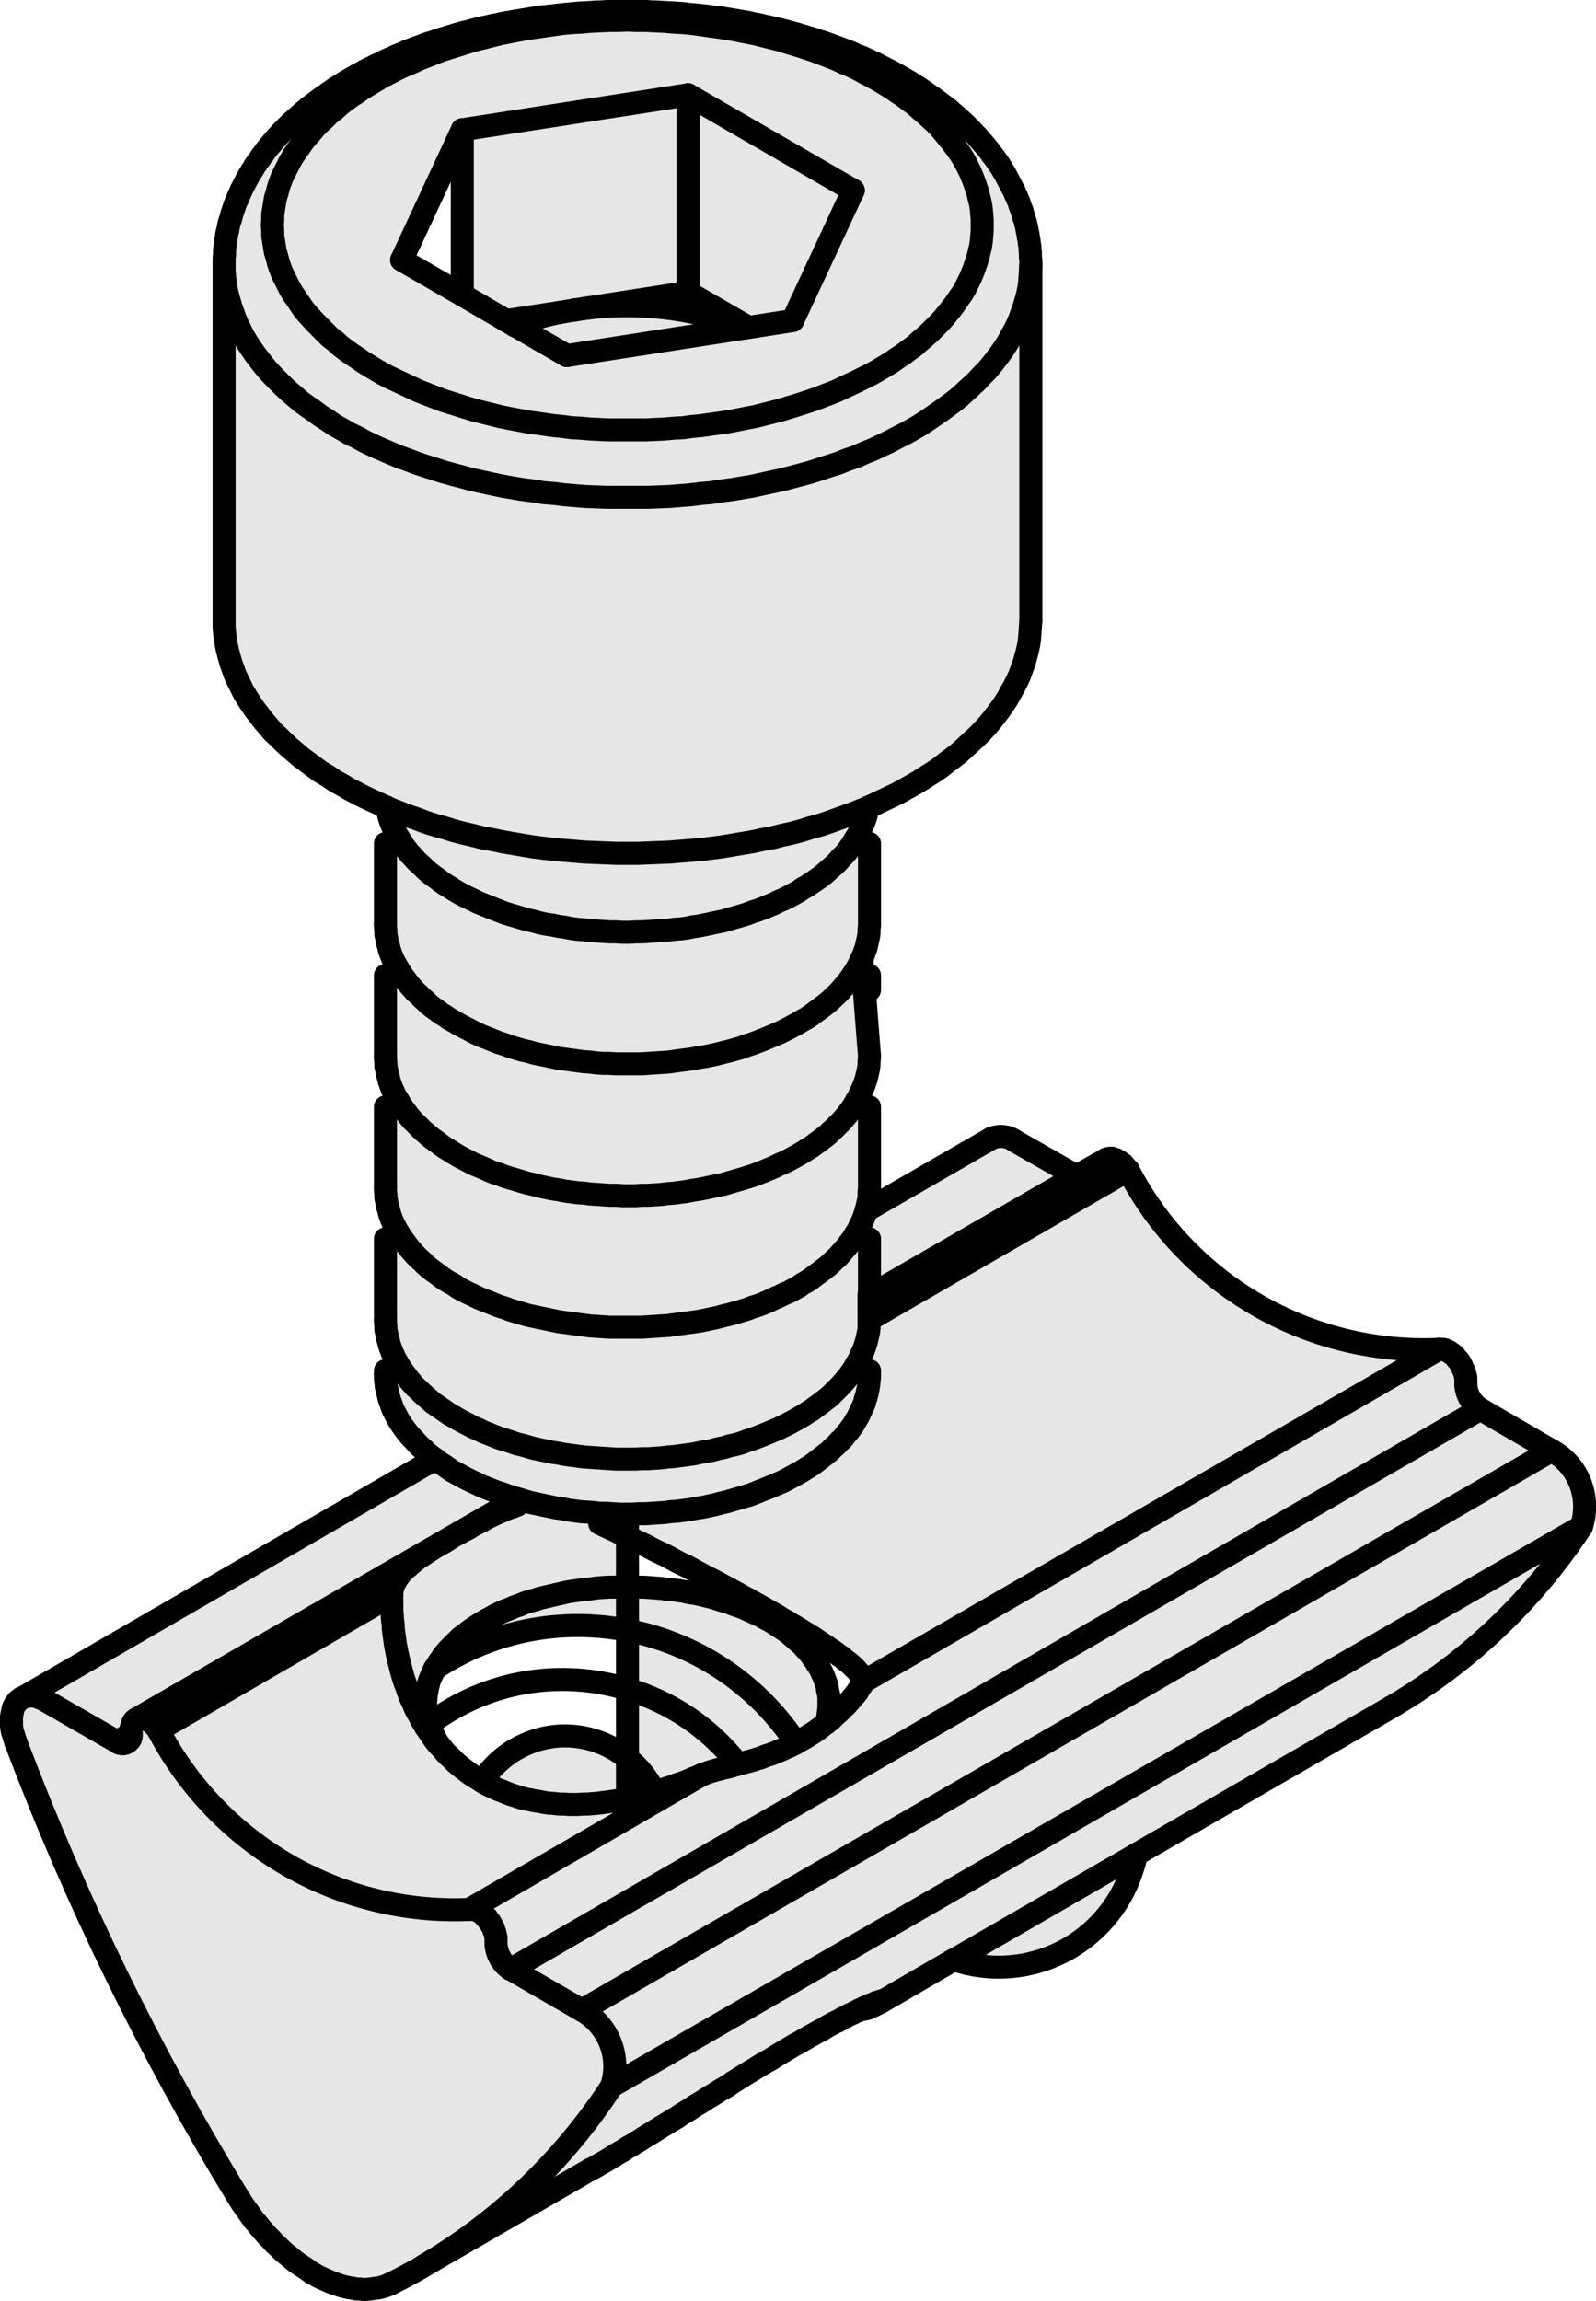 <?xml version="1.0" encoding="utf-8"?>
<!-- Generator: Adobe Illustrator 19.2.1, SVG Export Plug-In . SVG Version: 6.00 Build 0)  -->
<svg version="1.1" id="_x30_" xmlns="http://www.w3.org/2000/svg" xmlns:xlink="http://www.w3.org/1999/xlink" x="0px" y="0px"
	 viewBox="0 0 37.39 53.9" style="enable-background:new 0 0 37.39 53.9;" xml:space="preserve">
<style type="text/css">
	.st0{fill:#E6E6E6;}
	.st1{fill:none;stroke:#000000;stroke-width:0.54;stroke-linecap:round;stroke-linejoin:round;stroke-miterlimit:10;}
</style>
<g id="XMLID_1_">
	<g>
		<path class="st0" d="M22.35,45.91l4.27-2.47c-0.02,0.13-0.06,0.25-0.1,0.37C25.95,45.55,24.09,46.49,22.35,45.91z"/>
		<path class="st0" d="M14.33,48.87l22.72-13.11c-1.14,1.73-2.66,3.18-4.46,4.23l-5.97,3.45l-4.27,2.47h-0.01l-1.67,0.97l-0.01-0.01
			c0,0,0,0-0.01,0c0,0-0.01,0-0.02,0.01c-0.01,0-0.02,0-0.04,0.01c0,0-0.02,0-0.03,0.01c-0.01,0-0.02,0.01-0.04,0.01
			c-0.01,0.01-0.02,0.01-0.04,0.02c-0.02,0.01-0.03,0.01-0.05,0.02c-0.02,0.01-0.04,0.02-0.06,0.02c-0.02,0.01-0.04,0.02-0.06,0.03
			c-0.02,0.01-0.05,0.02-0.07,0.03c-0.02,0.01-0.05,0.03-0.07,0.04c-0.01,0-0.01,0-0.02,0.01h-0.01c-0.02,0.01-0.03,0.02-0.05,0.03
			c-0.03,0.01-0.06,0.02-0.09,0.04c-0.02,0.01-0.05,0.03-0.09,0.04c-0.03,0.02-0.06,0.03-0.09,0.05c-0.03,0.02-0.07,0.03-0.1,0.05
			c-0.03,0.02-0.07,0.04-0.1,0.06c-0.04,0.01-0.07,0.03-0.11,0.05c-0.04,0.02-0.07,0.04-0.11,0.06c-0.05,0.03-0.09,0.05-0.13,0.08
			c-0.05,0.02-0.09,0.05-0.14,0.07c-0.04,0.03-0.09,0.05-0.14,0.08c-0.05,0.03-0.09,0.05-0.14,0.08c-0.05,0.03-0.1,0.06-0.15,0.09
			c-0.05,0.02-0.1,0.05-0.15,0.08c-0.05,0.03-0.1,0.06-0.15,0.09c-0.05,0.03-0.1,0.06-0.15,0.09c-0.07,0.04-0.13,0.08-0.19,0.12
			c-0.07,0.04-0.13,0.07-0.2,0.11c-0.06,0.04-0.13,0.08-0.19,0.12c-0.07,0.04-0.13,0.08-0.2,0.12c-0.06,0.04-0.13,0.08-0.19,0.12
			c-0.07,0.04-0.13,0.08-0.2,0.13c-0.06,0.04-0.13,0.08-0.2,0.12c-0.06,0.04-0.13,0.08-0.19,0.12c-0.07,0.04-0.14,0.08-0.21,0.13
			c-0.06,0.04-0.13,0.08-0.2,0.12c-0.07,0.05-0.13,0.09-0.2,0.13s-0.14,0.08-0.2,0.13c-0.07,0.04-0.14,0.08-0.2,0.12
			c-0.07,0.04-0.13,0.08-0.2,0.12c-0.06,0.04-0.13,0.08-0.19,0.12c-0.07,0.04-0.13,0.08-0.2,0.12c-0.05,0.03-0.1,0.07-0.16,0.1
			c-0.05,0.03-0.11,0.07-0.16,0.1c-0.06,0.03-0.11,0.06-0.16,0.1c-0.06,0.03-0.11,0.06-0.16,0.09c-0.05,0.03-0.11,0.07-0.16,0.1
			c-0.05,0.03-0.1,0.06-0.15,0.09c-0.06,0.03-0.11,0.06-0.16,0.09c-0.05,0.03-0.1,0.06-0.15,0.08l-3.89,2.25
			C11.71,52.03,13.21,50.59,14.33,48.87z"/>
		<path class="st0" d="M37.05,35.76L14.33,48.87c0.22-0.68-0.07-1.43-0.7-1.78l22.72-13.11C36.98,34.32,37.27,35.07,37.05,35.76z"/>
		<polygon class="st0" points="13.63,47.09 11.97,46.13 34.68,33.01 36.35,33.98 		"/>
		<path class="st0" d="M16.5,41.55c0.02,0,0.04-0.01,0.06-0.02c0.03-0.01,0.06-0.02,0.09-0.03c0.04-0.01,0.07-0.02,0.1-0.03
			c0.04-0.01,0.08-0.02,0.12-0.03c0.02,0,0.04-0.01,0.06-0.02c0.02,0,0.04-0.01,0.06-0.01c0.04-0.01,0.08-0.02,0.12-0.03
			c0.05-0.01,0.09-0.03,0.14-0.04c0.01,0,0.03-0.01,0.04-0.01c0.02-0.01,0.04-0.01,0.07-0.02c0.04-0.01,0.08-0.02,0.11-0.03
			c0.08-0.02,0.15-0.04,0.22-0.06c0.04-0.02,0.09-0.03,0.13-0.04c0.04-0.02,0.08-0.03,0.12-0.05c0.04-0.01,0.09-0.03,0.13-0.04
			c0.04-0.02,0.08-0.03,0.12-0.05c0.08-0.03,0.15-0.06,0.23-0.1c0.08-0.03,0.15-0.07,0.23-0.11c0.03-0.02,0.07-0.04,0.1-0.06
			c0.04-0.02,0.08-0.04,0.11-0.06c0.07-0.04,0.14-0.09,0.21-0.13c0.06-0.04,0.12-0.09,0.18-0.13c0.03-0.03,0.06-0.05,0.09-0.07
			c0,0,0.01,0,0.01-0.01c0.03-0.02,0.05-0.04,0.08-0.06c0.06-0.05,0.12-0.11,0.16-0.15c0.04-0.03,0.06-0.05,0.12-0.11
			c0.04-0.04,0.08-0.09,0.1-0.1c0,0,0,0,0.01-0.01c0.02-0.02,0.07-0.07,0.1-0.11c0.05-0.06,0.07-0.08,0.09-0.11
			c0.01-0.01,0.02-0.02,0.03-0.03c0.01-0.02,0.03-0.04,0.05-0.06c0.01-0.03,0.02-0.05,0.04-0.07c0.01-0.01,0.02-0.03,0.03-0.05
			c0.02-0.02,0.03-0.03,0.03-0.05c0.01-0.01,0.02-0.03,0.02-0.04c0.01,0,0.01-0.01,0.01-0.01V39.4l13.48-7.79h0.03h0.03h0.03h0.03
			l0.04,0.01l0.03,0.02l0.03,0.01l0.04,0.02l0.03,0.03l0.04,0.02l0.03,0.03l0.03,0.03l0.03,0.04l0.03,0.03l0.03,0.04l0.03,0.04
			l0.02,0.04l0.02,0.04l0.02,0.05l0.02,0.04l0.02,0.05l0.01,0.04l0.01,0.04l0.01,0.04v0.05v0.04v0.07c0.01,0.24,0.14,0.45,0.34,0.58
			L11.97,46.13h-0.01c-0.2-0.13-0.32-0.35-0.34-0.58v-0.08v-0.04v-0.04l-0.01-0.04L11.6,45.3l-0.01-0.04l-0.02-0.04l-0.01-0.05
			l-0.02-0.04l-0.03-0.04l-0.02-0.05l-0.03-0.03l-0.03-0.04l-0.02-0.04l-0.04-0.03l-0.03-0.04l-0.03-0.02l-0.03-0.03l-0.04-0.02
			l-0.03-0.02l-0.04-0.02l-0.03-0.01l-0.03-0.01l-0.03-0.01h-0.04h-0.03l5.44-3.15C16.47,41.57,16.49,41.56,16.5,41.55z"/>
		<path class="st0" d="M14.7,42.13c-0.06,0.01-0.12,0.03-0.18,0.04c-0.09,0.01-0.19,0.03-0.28,0.04c-0.08,0.01-0.15,0.02-0.23,0.03
			c-0.08,0.01-0.15,0.01-0.23,0.02c-0.08,0-0.15,0-0.23,0.01c-0.08,0-0.15,0-0.23,0c-0.07-0.01-0.15-0.01-0.23-0.01
			c-0.07-0.01-0.15-0.02-0.22-0.02c-0.08-0.01-0.15-0.02-0.23-0.04c-0.07-0.01-0.15-0.02-0.22-0.04c-0.08-0.01-0.15-0.03-0.23-0.05
			c-0.08-0.03-0.15-0.05-0.22-0.07c-0.08-0.03-0.15-0.06-0.22-0.09c-0.07-0.02-0.13-0.05-0.19-0.08c-0.07-0.03-0.13-0.06-0.19-0.09
			c-0.03-0.02-0.06-0.04-0.08-0.05c0.24-0.36,0.57-0.66,0.96-0.84c0.83-0.4,1.78-0.25,2.45,0.3V42.13z"/>
		<path class="st0" d="M15.33,41.98c-0.15-0.32-0.37-0.59-0.63-0.79v-1.62c0.99,0.29,1.9,0.88,2.59,1.76
			c-0.01,0-0.03,0.01-0.04,0.01c-0.05,0.01-0.09,0.03-0.14,0.04c-0.04,0.01-0.08,0.02-0.12,0.03c-0.02,0-0.04,0.01-0.06,0.01
			c-0.02,0.01-0.04,0.02-0.06,0.02c-0.04,0.01-0.08,0.02-0.12,0.03c-0.03,0.01-0.06,0.02-0.1,0.03c-0.03,0.01-0.06,0.02-0.09,0.03
			c-0.02,0.01-0.04,0.02-0.06,0.02c-0.01,0.01-0.03,0.02-0.05,0.02c-0.08,0.04-0.16,0.07-0.24,0.1c-0.08,0.04-0.16,0.07-0.24,0.1
			c-0.08,0.02-0.15,0.05-0.23,0.08c-0.07,0.02-0.15,0.05-0.22,0.07C15.45,41.94,15.39,41.95,15.33,41.98z"/>
		<path class="st0" d="M17.29,41.33c-0.69-0.88-1.6-1.47-2.59-1.76v-1.38c1.56,0.3,3,1.21,3.95,2.64c-0.08,0.04-0.15,0.08-0.23,0.11
			c-0.08,0.04-0.15,0.07-0.23,0.1c-0.04,0.02-0.08,0.03-0.12,0.05c-0.04,0.01-0.09,0.03-0.13,0.04c-0.04,0.02-0.08,0.03-0.12,0.05
			c-0.04,0.01-0.09,0.02-0.13,0.04c-0.07,0.02-0.14,0.04-0.22,0.06c-0.03,0.01-0.07,0.02-0.11,0.03
			C17.33,41.32,17.31,41.32,17.29,41.33z"/>
		<path class="st0" d="M14.7,38.19v-1.02h0.1l0.14,0.01h0.14l0.14,0.01l0.13,0.01l0.14,0.01l0.14,0.02l0.13,0.01l0.14,0.02
			l0.13,0.02l0.13,0.03l0.14,0.02l0.13,0.03l0.12,0.03l0.13,0.03l0.13,0.04l0.12,0.04l0.12,0.03l0.12,0.05l0.12,0.04l0.11,0.04
			l0.11,0.05l0.11,0.05l0.11,0.05l0.11,0.05l0.1,0.06l0.1,0.05l0.1,0.06l0.09,0.06l0.09,0.06l0.09,0.06l0.08,0.06l0.08,0.07
			l0.08,0.07l0.07,0.06l0.08,0.07l0.06,0.07l0.07,0.07l0.06,0.08l0.05,0.07l0.06,0.07l0.04,0.08l0.05,0.07l0.04,0.08l0.04,0.08
			l0.03,0.07l0.03,0.08l0.03,0.08l0.02,0.08l0.01,0.08l0.02,0.08l0.01,0.08v0.08v0.08V40l-0.01,0.08l-0.01,0.08l-0.01,0.08
			l-0.02,0.08l-0.02,0.05c0,0.01-0.01,0.01-0.01,0.01c-0.03,0.02-0.06,0.04-0.09,0.07c-0.06,0.04-0.12,0.09-0.18,0.13
			c-0.07,0.04-0.14,0.09-0.21,0.13c-0.03,0.02-0.07,0.04-0.11,0.06c-0.03,0.02-0.07,0.04-0.1,0.06C17.7,39.4,16.26,38.49,14.7,38.19
			z"/>
		<path class="st0" d="M14.52,37.17h0.14h0.04v1.02c-1.51-0.29-3.12-0.02-4.5,0.89l0.03-0.06l0.05-0.08l0.05-0.07l0.05-0.08
			l0.06-0.07l0.06-0.07l0.07-0.07l0.07-0.07l0.07-0.07l0.07-0.07l0.08-0.06l0.09-0.07l0.08-0.06l0.09-0.06l0.09-0.06l0.1-0.06
			l0.1-0.06l0.1-0.05l0.1-0.06l0.11-0.05l0.11-0.05l0.11-0.04l0.11-0.05l0.12-0.04l0.12-0.05l0.12-0.04l0.12-0.03l0.12-0.04
			l0.13-0.03l0.13-0.03l0.13-0.03l0.13-0.03l0.13-0.03l0.13-0.02l0.14-0.02l0.13-0.02l0.14-0.01l0.13-0.02l0.14-0.01l0.14-0.01h0.14
			L14.52,37.17z"/>
		<path class="st0" d="M3.71,40.53c1.41,2.69,4.24,4.33,7.28,4.2l0.02-0.01h0.03h0.04l0.03,0.01l0.03,0.01l0.03,0.01l0.04,0.02
			l0.03,0.02l0.04,0.02l0.03,0.03l0.03,0.02l0.03,0.04l0.04,0.03l0.02,0.04l0.03,0.04l0.03,0.03l0.02,0.05l0.03,0.04l0.02,0.04
			l0.01,0.05l0.02,0.04l0.01,0.04l0.01,0.05l0.01,0.04v0.04v0.04v0.08c0.02,0.23,0.14,0.45,0.34,0.58h0.01l1.66,0.96
			c0.63,0.35,0.92,1.1,0.7,1.78c-1.12,1.72-2.62,3.16-4.39,4.2c-0.02,0.01-0.04,0.02-0.06,0.04c-0.23,0.13-0.47,0.26-0.71,0.38
			L9.1,53.52l-0.07,0.03l-0.07,0.02l-0.07,0.02L8.82,53.6l-0.08,0.01l-0.07,0.01l-0.08,0.01H8.51l-0.08-0.01H8.35L8.26,53.6
			l-0.08-0.01l-0.09-0.02l-0.08-0.02l-0.09-0.03l-0.09-0.03l-0.08-0.03l-0.09-0.04l-0.09-0.04l-0.09-0.04l-0.09-0.05L7.3,53.24
			l-0.08-0.06l-0.09-0.06l-0.09-0.06L6.95,53l-0.09-0.07l-0.08-0.07l-0.09-0.07L6.6,52.71l-0.08-0.08l-0.09-0.08l-0.08-0.09
			l-0.08-0.08l-0.08-0.09L6.11,52.2l-0.08-0.1l-0.08-0.09l-0.07-0.1l-0.07-0.1L5.73,51.7l-0.07-0.1L5.6,51.5l-0.07-0.11
			c-2.04-3.36-3.77-6.9-5.16-10.58l-0.02-0.06l-0.02-0.07l-0.02-0.06l-0.02-0.06L0.28,40.5l-0.01-0.06v-0.06v-0.06v-0.06v-0.05
			l0.01-0.05l0.01-0.05l0.01-0.05l0.01-0.05l0.02-0.04l0.02-0.04l0.03-0.03l0.02-0.04l0.03-0.03l0.03-0.02l0.04-0.02l0.03-0.02
			l0.04-0.02l0.04-0.01l0.04-0.01h0.04h0.05h0.04l0.05,0.01l0.04,0.01l0.05,0.02l0.05,0.02l0.05,0.02l0.05,0.03l1.67,0.96
			c0.09,0.08,0.22,0.06,0.29-0.03c0.04-0.04,0.05-0.1,0.04-0.16v-0.08v-0.04l0.01-0.03l0.01-0.04l0.01-0.03l0.01-0.03l0.01-0.02
			l0.02-0.03l0.02-0.02l0.02-0.01l0.01-0.01l0.02-0.01h0.02l0.03-0.01h0.03h0.03h0.04l0.03,0.01l0.03,0.02l0.04,0.01l0.03,0.02
			l0.03,0.02l0.04,0.03l0.03,0.03l0.03,0.03l0.03,0.03l0.03,0.04L3.71,40.53z"/>
		<path class="st0" d="M14.52,42.17c0.06-0.01,0.12-0.03,0.18-0.04c0.03-0.01,0.07-0.01,0.1-0.02c0.1-0.02,0.19-0.04,0.28-0.07
			c0.08-0.01,0.15-0.03,0.22-0.05c0.01,0,0.02-0.01,0.03-0.01c0.06-0.03,0.12-0.04,0.19-0.06c0.07-0.02,0.15-0.05,0.22-0.07
			c0.08-0.03,0.15-0.06,0.23-0.08c0.08-0.03,0.16-0.06,0.24-0.1c0.08-0.03,0.16-0.06,0.24-0.1l-5.44,3.15l-0.02,0.01
			c-3.04,0.13-5.87-1.51-7.28-4.2l5.46-3.16c0.01,0.08,0.01,0.16,0.01,0.23c0,0.08,0,0.16,0.01,0.23c0,0.08,0.01,0.15,0.02,0.23
			c0,0.07,0.01,0.15,0.02,0.22c0.01,0.07,0.02,0.15,0.03,0.22s0.03,0.14,0.04,0.22c0.02,0.07,0.03,0.14,0.05,0.21
			c0.02,0.07,0.03,0.13,0.05,0.2c0.02,0.07,0.04,0.14,0.06,0.21c0.02,0.06,0.05,0.13,0.07,0.19c0.02,0.07,0.05,0.13,0.07,0.2
			c0.03,0.06,0.06,0.12,0.09,0.19c0.02,0.06,0.05,0.12,0.08,0.18c0.04,0.06,0.07,0.12,0.1,0.18c0.03,0.06,0.07,0.11,0.1,0.17
			c0.04,0.05,0.07,0.11,0.11,0.16s0.07,0.11,0.11,0.16c0.03,0.04,0.07,0.09,0.11,0.12v0.01l0.02,0.02c0.05,0.05,0.08,0.09,0.12,0.14
			c0.04,0.04,0.09,0.09,0.14,0.13c0.04,0.05,0.09,0.09,0.13,0.13c0.05,0.04,0.1,0.08,0.15,0.12c0.05,0.04,0.11,0.08,0.16,0.12
			c0.06,0.04,0.12,0.08,0.18,0.11c0.03,0.02,0.06,0.04,0.09,0.06c0.02,0.01,0.05,0.03,0.08,0.05c0.06,0.03,0.12,0.06,0.19,0.09
			c0.06,0.03,0.12,0.06,0.19,0.08c0.07,0.03,0.14,0.06,0.22,0.09c0.07,0.02,0.14,0.04,0.22,0.07c0.08,0.02,0.15,0.04,0.23,0.05
			c0.07,0.02,0.15,0.03,0.22,0.04c0.08,0.02,0.15,0.03,0.23,0.04c0.07,0,0.15,0.01,0.22,0.02c0.08,0,0.16,0,0.23,0.01
			c0.08,0,0.15,0,0.23,0c0.08-0.01,0.15-0.01,0.23-0.01c0.08-0.01,0.15-0.01,0.23-0.02c0.08-0.01,0.15-0.02,0.23-0.03
			C14.33,42.2,14.43,42.18,14.52,42.17z"/>
		<polygon class="st0" points="10.69,34.51 10.8,34.57 10.91,34.63 11.03,34.69 11.14,34.74 11.26,34.8 11.38,34.85 11.51,34.9 
			11.64,34.95 11.77,34.99 11.9,35.04 12.03,35.08 11.97,35.2 10.74,35.91 3.21,40.26 3.19,40.27 3.18,40.28 3.16,40.29 3.14,40.31 
			3.12,40.34 3.11,40.36 3.1,40.39 3.09,40.42 3.08,40.46 3.07,40.49 3.07,40.53 3.07,40.61 2.74,40.8 1.07,39.84 1.02,39.81 
			0.97,39.79 0.92,39.77 0.87,39.75 0.83,39.74 0.78,39.73 0.74,39.73 0.69,39.73 0.65,39.73 0.61,39.74 0.57,39.75 0.53,39.77 
			10.19,34.18 10.2,34.18 10.28,34.25 10.38,34.31 10.48,34.38 10.58,34.45 		"/>
		<path class="st0" d="M14.51,35.47h0.15h0.04v0.25V36v1.17h-0.04h-0.14l-0.13,0.01h-0.14l-0.14,0.01l-0.14,0.01l-0.13,0.02
			l-0.14,0.01l-0.13,0.02l-0.14,0.02l-0.13,0.02l-0.13,0.03l-0.13,0.03l-0.13,0.03l-0.13,0.03l-0.13,0.03l-0.12,0.04l-0.12,0.03
			l-0.12,0.04l-0.12,0.05l-0.12,0.04l-0.11,0.05l-0.11,0.04l-0.11,0.05l-0.11,0.05l-0.1,0.06l-0.1,0.05L11.31,38l-0.1,0.06
			l-0.09,0.06l-0.09,0.06l-0.08,0.06l-0.09,0.07l-0.08,0.06l-0.07,0.07l-0.07,0.07l-0.07,0.07l-0.07,0.07l-0.06,0.07l-0.06,0.07
			l-0.05,0.08l-0.05,0.07l-0.05,0.08l-0.03,0.06l-0.01,0.01l-0.04,0.08l-0.04,0.08l-0.03,0.07l-0.03,0.08l-0.02,0.08l-0.02,0.08
			L10,39.64l-0.02,0.08v0.08l-0.01,0.08v0.08l0.01,0.08l0.01,0.08L10,40.2l0.02,0.08l0.02,0.08l0.01,0.03
			c-0.03,0.02-0.05,0.04-0.08,0.06c-0.03-0.06-0.07-0.11-0.1-0.17c-0.03-0.06-0.06-0.12-0.1-0.18c-0.03-0.06-0.06-0.12-0.08-0.18
			c-0.03-0.07-0.06-0.13-0.09-0.19c-0.02-0.07-0.05-0.13-0.07-0.2c-0.02-0.06-0.05-0.13-0.07-0.19c-0.02-0.07-0.04-0.14-0.06-0.21
			c-0.02-0.07-0.03-0.13-0.05-0.2c-0.02-0.07-0.03-0.14-0.05-0.21c-0.01-0.08-0.03-0.15-0.04-0.22s-0.02-0.15-0.03-0.22
			c-0.01-0.07-0.02-0.15-0.02-0.22c-0.01-0.08-0.02-0.15-0.02-0.23c-0.01-0.07-0.01-0.15-0.01-0.23c0-0.07,0-0.15-0.01-0.23
			c0,0,0-0.01,0.01-0.01c0-0.02,0-0.04,0-0.06s0.01-0.04,0.01-0.05c0-0.02,0.01-0.04,0.01-0.05c0.01-0.03,0.02-0.06,0.03-0.09
			c0.01-0.02,0.03-0.05,0.04-0.07c0.01-0.02,0.03-0.05,0.04-0.07c0.02-0.02,0.03-0.04,0.05-0.07c0.01-0.01,0.02-0.02,0.02-0.03
			c0.03-0.03,0.05-0.05,0.1-0.1c0.03-0.03,0.06-0.06,0.09-0.08c0,0,0,0,0.01-0.01c0.02-0.02,0.07-0.06,0.11-0.09
			c0.05-0.05,0.08-0.06,0.11-0.09c0.05-0.03,0.11-0.07,0.17-0.11c0.03-0.02,0.06-0.04,0.09-0.06c0.02-0.01,0.05-0.03,0.08-0.05
			c0.06-0.04,0.13-0.08,0.19-0.11c0.07-0.04,0.14-0.08,0.21-0.13c0.03-0.02,0.07-0.04,0.1-0.06c0.04-0.02,0.07-0.04,0.11-0.06
			l-0.01-0.01l1.23-0.71l0.06-0.12l0.14,0.04l0.13,0.04l0.14,0.04l0.14,0.03l0.14,0.03l0.15,0.03l0.14,0.03l0.15,0.02l0.14,0.03
			l0.15,0.02l0.15,0.02l0.15,0.01l0.15,0.01l0.15,0.02h0.15l0.16,0.01L14.51,35.47z"/>
		<path class="st0" d="M14.58,34.18h0.16h0.15l0.15-0.01h0.15l0.15-0.01l0.15-0.01l0.16-0.02l0.14-0.01l0.15-0.02l0.15-0.02
			l0.15-0.02l0.14-0.03L16.53,34l0.14-0.02l0.14-0.04l0.15-0.03l0.13-0.04l0.14-0.03l0.14-0.04l0.13-0.05l0.13-0.04l0.13-0.05
			l0.13-0.05l0.12-0.05l0.12-0.05l0.12-0.05l0.12-0.06l0.12-0.06l0.11-0.06l0.11-0.06l0.1-0.06l0.11-0.07l0.1-0.06l0.09-0.07
			l0.1-0.07l0.09-0.07l0.09-0.07l0.08-0.07l0.08-0.08l0.08-0.08l0.07-0.07l0.07-0.08l0.07-0.08l0.06-0.08l0.06-0.08l0.05-0.08
			l0.05-0.09l0.05-0.08l0.04-0.08l0.04-0.09l0.04-0.08l0.03-0.09l0.03-0.09l0.02-0.08l0.02-0.09l0.02-0.09l0.01-0.08v-0.75
			l0.01-0.01v0.21v0.35l6.06-3.5c1.4,2.7,4.24,4.33,7.27,4.2L20.22,39.4c0-0.01,0-0.03,0-0.04c0-0.01-0.01-0.02-0.01-0.04
			c-0.01-0.01-0.02-0.03-0.03-0.05s-0.02-0.04-0.03-0.06c-0.02-0.02-0.04-0.04-0.06-0.06c-0.01-0.02-0.03-0.03-0.04-0.05
			c-0.02-0.02-0.04-0.04-0.06-0.05c-0.01-0.02-0.03-0.04-0.06-0.06c-0.02-0.02-0.04-0.04-0.06-0.05c-0.03-0.02-0.05-0.04-0.08-0.06
			c-0.02-0.02-0.05-0.05-0.08-0.07c-0.03-0.02-0.06-0.04-0.09-0.06c-0.03-0.03-0.06-0.05-0.09-0.07c-0.04-0.02-0.07-0.05-0.11-0.07
			c-0.03-0.03-0.07-0.05-0.1-0.07c-0.04-0.03-0.08-0.05-0.12-0.08c-0.04-0.03-0.08-0.05-0.12-0.08c-0.04-0.03-0.08-0.05-0.13-0.08
			c-0.04-0.03-0.08-0.05-0.13-0.08c-0.04-0.03-0.09-0.06-0.14-0.09c-0.05-0.03-0.09-0.05-0.14-0.08c-0.06-0.04-0.12-0.08-0.19-0.11
			c-0.06-0.04-0.12-0.08-0.19-0.12c-0.06-0.03-0.12-0.07-0.18-0.1c-0.06-0.04-0.13-0.07-0.19-0.11c-0.07-0.04-0.13-0.07-0.2-0.11
			c-0.06-0.04-0.13-0.07-0.2-0.11s-0.14-0.08-0.2-0.11c-0.07-0.04-0.14-0.08-0.22-0.12c-0.07-0.04-0.15-0.08-0.22-0.12
			c-0.08-0.04-0.16-0.08-0.24-0.12c-0.07-0.04-0.14-0.08-0.22-0.12c-0.07-0.04-0.15-0.08-0.22-0.12c-0.08-0.03-0.15-0.07-0.23-0.11
			c-0.07-0.04-0.15-0.08-0.22-0.12c-0.08-0.04-0.16-0.08-0.23-0.11c-0.08-0.04-0.16-0.08-0.23-0.12c-0.1-0.05-0.2-0.09-0.29-0.14
			c-0.06-0.03-0.11-0.06-0.17-0.08v-0.28v-0.25h-0.04h-0.15l-0.15-0.01l-0.16-0.01h-0.15l-0.15-0.02l-0.15-0.01l-0.15-0.01
			l-0.15-0.02l-0.15-0.02l-0.14-0.03l-0.15-0.02l-0.14-0.03l-0.15-0.03l-0.14-0.03l-0.14-0.03l-0.14-0.04l-0.13-0.04l-0.14-0.04
			l-0.13-0.04l-0.13-0.05l-0.13-0.04l-0.13-0.05l-0.13-0.05l-0.12-0.05l-0.12-0.06l-0.11-0.05l-0.12-0.06l-0.11-0.06l-0.11-0.06
			l-0.11-0.06l-0.1-0.07l-0.1-0.07l-0.1-0.06l-0.08-0.07h-0.01l-0.09-0.07l-0.09-0.07l-0.08-0.08l-0.08-0.07l-0.08-0.08L9.7,33.73
			l-0.07-0.07l-0.07-0.08L9.5,33.5l-0.06-0.08l-0.06-0.09l-0.05-0.08l-0.04-0.08l-0.05-0.09L9.2,33l-0.03-0.09l-0.03-0.08
			l-0.03-0.09l-0.02-0.09l-0.02-0.08l-0.02-0.09l-0.01-0.09L9.03,32.3v-0.08v-0.03v-0.08l0.28-0.19l0.05,0.09l0.05,0.08l0.06,0.08
			l0.06,0.08l0.06,0.08l0.07,0.08l0.07,0.08l0.08,0.07l0.08,0.08l0.08,0.07l0.08,0.07l0.09,0.08l0.1,0.07l0.09,0.06l0.1,0.07
			l0.1,0.07l0.11,0.06l0.1,0.06l0.11,0.06l0.12,0.06l0.11,0.06l0.12,0.05l0.12,0.06l0.13,0.05l0.12,0.05l0.13,0.05l0.13,0.04
			l0.13,0.04l0.14,0.05l0.13,0.03l0.14,0.04l0.14,0.04l0.14,0.03l0.15,0.03l0.14,0.03l0.14,0.02l0.15,0.03l0.15,0.02l0.15,0.02
			l0.15,0.02l0.15,0.01l0.15,0.01l0.15,0.01l0.15,0.01l0.15,0.01H14.58z"/>
		<path class="st0" d="M14.58,31.09h0.16h0.15h0.15l0.15-0.01l0.15-0.01l0.15-0.01l0.16-0.01l0.14-0.02l0.15-0.02l0.15-0.02
			l0.15-0.02l0.14-0.02l0.15-0.03l0.14-0.03l0.14-0.03l0.15-0.04l0.13-0.03l0.14-0.04l0.14-0.04l0.13-0.04l0.13-0.05l0.13-0.04
			l0.13-0.05l0.12-0.05l0.12-0.06l0.12-0.05l0.12-0.06l0.12-0.05l0.11-0.06l0.11-0.06l0.1-0.07l0.11-0.06l0.1-0.07l0.09-0.07
			l0.1-0.07l0.09-0.07l0.09-0.07l0.08-0.07l0.08-0.08l0.08-0.07l0.07-0.08l0.07-0.08l0.07-0.08l0.06-0.08l0.06-0.08l0.05-0.08
			l0.05-0.08l0.05-0.08l0.04-0.09l0.04-0.08l0.04-0.09l0.03-0.09l0.03-0.08v-0.01l2.93-1.69c0.18-0.08,0.4-0.06,0.56,0.06l1.44,0.82
			l-4.85,2.8v-0.14l-0.01,0.15v0.75l-0.01,0.08l-0.02,0.09l-0.02,0.09l-0.02,0.08l-0.03,0.09l-0.03,0.09l-0.04,0.08l-0.04,0.09
			l-0.04,0.08l-0.05,0.08l-0.05,0.09l-0.05,0.08l-0.06,0.08l-0.06,0.08l-0.07,0.08l-0.07,0.08l-0.07,0.07l-0.08,0.08l-0.08,0.08
			l-0.08,0.07l-0.09,0.07l-0.09,0.07l-0.1,0.07l-0.09,0.07l-0.1,0.06l-0.11,0.07l-0.1,0.06l-0.11,0.06l-0.11,0.06l-0.12,0.06
			l-0.12,0.06l-0.12,0.05l-0.12,0.05l-0.12,0.05l-0.13,0.05l-0.13,0.05l-0.13,0.04l-0.13,0.05l-0.14,0.04l-0.14,0.03l-0.13,0.04
			l-0.15,0.03l-0.14,0.04L16.53,34l-0.15,0.03l-0.14,0.03l-0.15,0.02l-0.15,0.02l-0.15,0.02l-0.14,0.01l-0.16,0.02l-0.15,0.01
			l-0.15,0.01h-0.15l-0.15,0.01h-0.15h-0.16h-0.15l-0.15-0.01l-0.15-0.01l-0.15-0.01l-0.15-0.01l-0.15-0.01l-0.15-0.02l-0.15-0.02
			l-0.15-0.02l-0.15-0.03l-0.14-0.02l-0.14-0.03l-0.15-0.03l-0.14-0.03l-0.14-0.04l-0.14-0.04l-0.13-0.03l-0.14-0.05l-0.13-0.04
			l-0.13-0.04l-0.13-0.05l-0.12-0.05l-0.13-0.05l-0.12-0.06l-0.12-0.05l-0.11-0.06l-0.12-0.06l-0.11-0.06l-0.1-0.06l-0.11-0.06
			l-0.1-0.07l-0.1-0.07l-0.09-0.06l-0.1-0.07l-0.09-0.08l-0.08-0.07l-0.08-0.07l-0.08-0.08l-0.08-0.07l-0.07-0.08l-0.07-0.08
			l-0.06-0.08l-0.06-0.08l-0.06-0.08l-0.05-0.08l-0.05-0.09l-0.05-0.08l-0.04-0.09l-0.04-0.08l-0.03-0.09L9.12,31.5L9.1,31.41
			l-0.03-0.09l-0.01-0.08l-0.02-0.09v-0.09l-0.01-0.09v-0.06v-1.55v-0.34l0.28-0.18l0.05,0.08L9.41,29l0.06,0.08l0.06,0.08
			l0.06,0.08l0.07,0.08l0.07,0.08l0.08,0.08l0.08,0.07l0.08,0.08l0.08,0.07l0.09,0.07l0.1,0.07l0.09,0.07l0.1,0.07l0.1,0.06
			l0.11,0.06l0.1,0.07l0.11,0.06l0.12,0.06l0.11,0.05l0.12,0.06l0.12,0.05l0.13,0.05l0.12,0.05l0.13,0.05l0.13,0.04l0.13,0.05
			l0.14,0.04l0.13,0.04l0.14,0.04l0.14,0.03l0.14,0.03l0.15,0.03l0.14,0.03l0.14,0.03l0.15,0.02L13.38,31l0.15,0.02l0.15,0.02
			l0.15,0.02l0.15,0.01l0.15,0.01l0.15,0.01h0.15H14.58z"/>
		<polygon class="st0" points="14.74,31.09 14.58,31.09 14.43,31.09 14.28,31.09 14.13,31.08 13.98,31.07 13.83,31.06 13.68,31.04 
			13.53,31.02 13.38,31 13.23,30.98 13.08,30.96 12.94,30.93 12.8,30.9 12.65,30.87 12.51,30.84 12.37,30.81 12.23,30.77 
			12.1,30.73 11.96,30.69 11.83,30.64 11.7,30.6 11.57,30.55 11.45,30.5 11.32,30.45 11.2,30.4 11.08,30.34 10.97,30.29 
			10.85,30.23 10.74,30.17 10.64,30.1 10.53,30.04 10.43,29.98 10.33,29.91 10.24,29.84 10.14,29.77 10.05,29.7 9.97,29.63 
			9.89,29.55 9.81,29.48 9.73,29.4 9.66,29.32 9.59,29.24 9.53,29.16 9.47,29.08 9.41,29 9.36,28.92 9.31,28.84 9.26,28.75 
			9.22,28.67 9.18,28.58 9.15,28.5 9.12,28.41 9.1,28.32 9.07,28.24 9.06,28.15 9.04,28.06 9.04,27.98 9.03,27.89 9.03,27.82 
			9.03,26.28 9.03,25.93 9.31,25.75 9.36,25.83 9.41,25.92 9.47,26 9.53,26.08 9.59,26.16 9.66,26.24 9.73,26.31 9.81,26.39 
			9.89,26.47 9.97,26.54 10.05,26.61 10.14,26.68 10.24,26.75 10.33,26.82 10.43,26.89 10.53,26.95 10.64,27.02 10.74,27.08 
			10.85,27.14 10.97,27.2 11.08,27.26 11.2,27.31 11.32,27.36 11.45,27.42 11.57,27.47 11.7,27.51 11.83,27.56 11.96,27.6 
			12.1,27.64 12.23,27.68 12.37,27.72 12.51,27.75 12.65,27.79 12.8,27.82 12.94,27.85 13.08,27.87 13.23,27.9 13.38,27.92 
			13.53,27.94 13.68,27.95 13.83,27.97 13.98,27.98 14.13,27.99 14.28,28 14.43,28 14.58,28.01 14.74,28.01 14.89,28.01 15.04,28 
			15.19,28 15.34,27.99 15.49,27.98 15.65,27.96 15.79,27.95 15.94,27.93 16.09,27.91 16.24,27.88 16.38,27.86 16.53,27.83 
			16.67,27.8 16.81,27.77 16.96,27.74 17.09,27.7 17.23,27.66 17.37,27.62 17.5,27.58 17.63,27.54 17.76,27.49 17.89,27.44 
			18.01,27.39 18.13,27.34 18.25,27.28 18.37,27.23 18.49,27.17 18.6,27.11 18.71,27.05 18.81,26.99 18.92,26.92 19.02,26.86 
			19.11,26.79 19.21,26.72 19.3,26.65 19.39,26.58 19.47,26.5 19.55,26.43 19.63,26.35 19.7,26.28 19.77,26.2 19.84,26.12 
			19.9,26.04 19.96,25.96 20.01,25.88 20.37,25.93 20.37,26.28 20.37,27.82 20.37,27.84 20.36,27.93 20.36,28.02 20.35,28.11 
			20.33,28.19 20.31,28.28 20.29,28.36 20.29,28.37 20.26,28.45 20.23,28.54 20.19,28.63 20.15,28.71 20.11,28.8 20.06,28.88 
			20.01,28.96 19.96,29.04 19.9,29.12 19.84,29.2 19.77,29.28 19.7,29.36 19.63,29.44 19.55,29.51 19.47,29.59 19.39,29.66 
			19.3,29.73 19.21,29.8 19.11,29.87 19.02,29.94 18.92,30.01 18.81,30.07 18.71,30.14 18.6,30.2 18.49,30.26 18.37,30.31 
			18.25,30.37 18.13,30.42 18.01,30.48 17.89,30.53 17.76,30.58 17.63,30.62 17.5,30.67 17.37,30.71 17.23,30.75 17.09,30.79 
			16.96,30.82 16.81,30.86 16.67,30.89 16.53,30.92 16.38,30.95 16.24,30.97 16.09,30.99 15.94,31.01 15.79,31.03 15.65,31.05 
			15.49,31.06 15.34,31.07 15.19,31.08 15.04,31.09 14.89,31.09 		"/>
		<polygon class="st0" points="14.58,24.92 14.74,24.92 14.89,24.92 15.04,24.92 15.19,24.91 15.34,24.9 15.49,24.89 15.65,24.88 
			15.79,24.86 15.94,24.84 16.09,24.82 16.24,24.8 16.38,24.77 16.53,24.75 16.67,24.72 16.81,24.69 16.96,24.65 17.09,24.62 
			17.23,24.58 17.37,24.54 17.5,24.49 17.63,24.45 17.76,24.4 17.89,24.35 18.01,24.3 18.13,24.25 18.25,24.2 18.37,24.14 
			18.49,24.08 18.6,24.02 18.71,23.96 18.81,23.9 18.92,23.84 19.02,23.77 19.11,23.7 19.21,23.63 19.3,23.56 19.39,23.49 
			19.47,23.42 19.55,23.34 19.63,23.27 19.7,23.19 19.77,23.11 19.84,23.03 19.9,22.95 19.96,22.87 20.01,22.79 20.06,22.71 
			20.11,22.62 20.15,22.54 20.19,22.45 20.37,24.74 20.37,24.76 20.36,24.85 20.36,24.93 20.35,25.02 20.33,25.11 20.31,25.2 
			20.29,25.28 20.26,25.37 20.23,25.45 20.19,25.54 20.15,25.62 20.11,25.71 20.06,25.79 20.01,25.88 19.96,25.96 19.9,26.04 
			19.84,26.12 19.77,26.2 19.7,26.28 19.63,26.35 19.55,26.43 19.47,26.5 19.39,26.58 19.3,26.65 19.21,26.72 19.11,26.79 
			19.02,26.86 18.92,26.92 18.81,26.99 18.71,27.05 18.6,27.11 18.49,27.17 18.37,27.23 18.25,27.28 18.13,27.34 18.01,27.39 
			17.89,27.44 17.76,27.49 17.63,27.54 17.5,27.58 17.37,27.62 17.23,27.66 17.09,27.7 16.96,27.74 16.81,27.77 16.67,27.8 
			16.53,27.83 16.38,27.86 16.24,27.88 16.09,27.91 15.94,27.93 15.79,27.95 15.65,27.96 15.49,27.98 15.34,27.99 15.19,28 
			15.04,28 14.89,28.01 14.74,28.01 14.58,28.01 14.43,28 14.28,28 14.13,27.99 13.98,27.98 13.83,27.97 13.68,27.95 13.53,27.94 
			13.38,27.92 13.23,27.9 13.08,27.87 12.94,27.85 12.8,27.82 12.65,27.79 12.51,27.75 12.37,27.72 12.23,27.68 12.1,27.64 
			11.96,27.6 11.83,27.56 11.7,27.51 11.57,27.47 11.45,27.42 11.32,27.36 11.2,27.31 11.08,27.26 10.97,27.2 10.85,27.14 
			10.74,27.08 10.64,27.02 10.53,26.95 10.43,26.89 10.33,26.82 10.24,26.75 10.14,26.68 10.05,26.61 9.97,26.54 9.89,26.47 
			9.81,26.39 9.73,26.31 9.66,26.24 9.59,26.16 9.53,26.08 9.47,26 9.41,25.92 9.36,25.83 9.31,25.75 9.26,25.67 9.22,25.58 
			9.18,25.5 9.15,25.41 9.12,25.33 9.1,25.24 9.07,25.15 9.06,25.06 9.04,24.98 9.04,24.89 9.03,24.8 9.03,24.74 9.03,23.19 
			9.03,22.85 9.31,22.66 9.36,22.75 9.41,22.83 9.47,22.91 9.53,22.99 9.59,23.07 9.66,23.15 9.73,23.23 9.81,23.3 9.89,23.38 
			9.97,23.45 10.05,23.53 10.14,23.6 10.24,23.67 10.33,23.74 10.43,23.8 10.53,23.87 10.64,23.93 10.74,23.99 10.85,24.05 
			10.97,24.11 11.08,24.17 11.2,24.23 11.32,24.28 11.45,24.33 11.57,24.38 11.7,24.43 11.83,24.47 11.96,24.52 12.1,24.56 
			12.23,24.6 12.37,24.63 12.51,24.67 12.65,24.7 12.8,24.73 12.94,24.76 13.08,24.79 13.23,24.81 13.38,24.83 13.53,24.85 
			13.68,24.87 13.83,24.88 13.98,24.9 14.13,24.91 14.28,24.91 14.43,24.92 		"/>
		<polygon class="st0" points="14.74,24.92 14.58,24.92 14.43,24.92 14.28,24.91 14.13,24.91 13.98,24.9 13.83,24.88 13.68,24.87 
			13.53,24.85 13.38,24.83 13.23,24.81 13.08,24.79 12.94,24.76 12.8,24.73 12.65,24.7 12.51,24.67 12.37,24.63 12.23,24.6 
			12.1,24.56 11.96,24.52 11.83,24.47 11.7,24.43 11.57,24.38 11.45,24.33 11.32,24.28 11.2,24.23 11.08,24.17 10.97,24.11 
			10.85,24.05 10.74,23.99 10.64,23.93 10.53,23.87 10.43,23.8 10.33,23.74 10.24,23.67 10.14,23.6 10.05,23.53 9.97,23.45 
			9.89,23.38 9.81,23.3 9.73,23.23 9.66,23.15 9.59,23.07 9.53,22.99 9.47,22.91 9.41,22.83 9.36,22.75 9.31,22.66 9.26,22.58 
			9.22,22.5 9.18,22.41 9.15,22.33 9.12,22.24 9.1,22.15 9.07,22.07 9.06,21.98 9.04,21.89 9.04,21.8 9.03,21.71 9.03,21.65 
			9.03,20.11 9.03,19.76 9.31,19.58 9.36,19.66 9.41,19.74 9.47,19.83 9.53,19.91 9.59,19.99 9.66,20.06 9.73,20.14 9.81,20.22 
			9.89,20.29 9.97,20.37 10.05,20.44 10.14,20.51 10.24,20.58 10.33,20.65 10.43,20.72 10.53,20.78 10.64,20.85 10.74,20.91 
			10.85,20.97 10.97,21.03 11.08,21.08 11.2,21.14 11.32,21.19 11.45,21.24 11.57,21.29 11.7,21.34 11.83,21.39 11.96,21.43 
			12.1,21.47 12.23,21.51 12.37,21.55 12.51,21.58 12.65,21.62 12.8,21.65 12.94,21.67 13.08,21.7 13.23,21.72 13.38,21.75 
			13.53,21.77 13.68,21.78 13.83,21.8 13.98,21.81 14.13,21.82 14.28,21.83 14.43,21.83 14.58,21.84 14.74,21.84 14.89,21.83 
			15.04,21.83 15.19,21.82 15.34,21.81 15.49,21.8 15.65,21.79 15.79,21.77 15.94,21.76 16.09,21.74 16.24,21.71 16.38,21.69 
			16.53,21.66 16.67,21.63 16.81,21.6 16.96,21.57 17.09,21.53 17.23,21.49 17.37,21.45 17.5,21.41 17.63,21.36 17.76,21.32 
			17.89,21.27 18.01,21.22 18.13,21.17 18.25,21.11 18.37,21.06 18.49,21 18.6,20.94 18.71,20.88 18.81,20.81 18.92,20.75 
			19.02,20.68 19.11,20.62 19.21,20.55 19.3,20.48 19.39,20.4 19.47,20.33 19.55,20.26 19.63,20.18 19.7,20.1 19.77,20.03 
			19.84,19.95 19.9,19.87 19.96,19.78 20.37,19.78 20.37,20.11 20.37,21.65 20.37,21.67 20.36,21.76 20.36,21.85 20.35,21.93 
			20.33,22.02 20.31,22.11 20.29,22.2 20.26,22.28 20.23,22.37 20.19,22.45 20.15,22.54 20.11,22.62 20.06,22.71 20.01,22.79 
			19.96,22.87 19.9,22.95 19.84,23.03 19.77,23.11 19.7,23.19 19.63,23.27 19.55,23.34 19.47,23.42 19.39,23.49 19.3,23.56 
			19.21,23.63 19.11,23.7 19.02,23.77 18.92,23.84 18.81,23.9 18.71,23.96 18.6,24.02 18.49,24.08 18.37,24.14 18.25,24.2 
			18.13,24.25 18.01,24.3 17.89,24.35 17.76,24.4 17.63,24.45 17.5,24.49 17.37,24.54 17.23,24.58 17.09,24.62 16.96,24.65 
			16.81,24.69 16.67,24.72 16.53,24.75 16.38,24.77 16.24,24.8 16.09,24.82 15.94,24.84 15.79,24.86 15.65,24.88 15.49,24.89 
			15.34,24.9 15.19,24.91 15.04,24.92 14.89,24.92 		"/>
		<polygon class="st0" points="14.45,19.99 14.7,19.99 14.95,19.99 15.19,19.98 15.44,19.97 15.69,19.96 15.93,19.94 16.18,19.92 
			16.42,19.9 16.66,19.87 16.9,19.84 17.14,19.8 17.38,19.76 17.62,19.72 17.85,19.67 18.08,19.63 18.31,19.57 18.54,19.52 
			18.77,19.46 18.99,19.39 19.21,19.33 19.42,19.26 19.64,19.18 19.84,19.11 20.05,19.03 20.25,18.95 20.34,18.91 20.33,18.94 
			20.31,19.02 20.29,19.11 20.26,19.2 20.23,19.28 20.19,19.37 20.15,19.45 20.11,19.54 20.06,19.62 20.01,19.7 19.96,19.78 
			19.9,19.87 19.84,19.95 19.77,20.03 19.7,20.1 19.63,20.18 19.55,20.26 19.47,20.33 19.39,20.4 19.3,20.48 19.21,20.55 
			19.11,20.62 19.02,20.68 18.92,20.75 18.81,20.81 18.71,20.88 18.6,20.94 18.49,21 18.37,21.06 18.25,21.11 18.13,21.17 
			18.01,21.22 17.89,21.27 17.76,21.32 17.63,21.36 17.5,21.41 17.37,21.45 17.23,21.49 17.09,21.53 16.96,21.57 16.81,21.6 
			16.67,21.63 16.53,21.66 16.38,21.69 16.24,21.71 16.09,21.74 15.94,21.76 15.79,21.77 15.65,21.79 15.49,21.8 15.34,21.81 
			15.19,21.82 15.04,21.83 14.89,21.83 14.74,21.84 14.58,21.84 14.43,21.83 14.28,21.83 14.13,21.82 13.98,21.81 13.83,21.8 
			13.68,21.78 13.53,21.77 13.38,21.75 13.23,21.72 13.08,21.7 12.94,21.67 12.8,21.65 12.65,21.62 12.51,21.58 12.37,21.55 
			12.23,21.51 12.1,21.47 11.96,21.43 11.83,21.39 11.7,21.34 11.57,21.29 11.45,21.24 11.32,21.19 11.2,21.14 11.08,21.08 
			10.97,21.03 10.85,20.97 10.74,20.91 10.64,20.85 10.53,20.78 10.43,20.72 10.33,20.65 10.24,20.58 10.14,20.51 10.05,20.44 
			9.97,20.37 9.89,20.29 9.81,20.22 9.73,20.14 9.66,20.06 9.59,19.99 9.53,19.91 9.47,19.83 9.41,19.74 9.36,19.66 9.31,19.58 
			9.26,19.49 9.22,19.41 9.18,19.32 9.15,19.24 9.12,19.15 9.1,19.07 9.07,18.98 9.06,18.91 9.14,18.95 9.35,19.03 9.55,19.11 
			9.76,19.18 9.97,19.26 10.19,19.33 10.41,19.39 10.63,19.46 10.86,19.52 11.08,19.57 11.31,19.63 11.54,19.67 11.78,19.72 
			12.01,19.76 12.25,19.8 12.49,19.84 12.73,19.87 12.98,19.9 13.22,19.92 13.46,19.94 13.71,19.96 13.96,19.97 14.2,19.98 		"/>
		<polygon class="st0" points="17.54,7.67 16.12,6.85 16.12,2.22 19.99,4.46 18.57,7.51 		"/>
		<polygon class="st0" points="10.83,6.91 10.83,3.04 16.12,2.22 16.12,6.85 13.47,7.26 13.11,7.32 11.86,7.51 		"/>
		<path class="st0" d="M13.47,7.26c1.35-0.22,2.73-0.07,4,0.42l-4.19,0.65l-1.21-0.7c0.34-0.14,0.69-0.24,1.04-0.31L13.47,7.26z"/>
		<path class="st0" d="M14.48,0.48l0.22-0.01l0.22,0.01h0.21l0.22,0.01l0.22,0.01l0.21,0.02L16,0.53l0.21,0.02l0.22,0.03l0.21,0.03
			l0.21,0.03l0.21,0.03l0.21,0.04l0.2,0.04l0.21,0.04l0.2,0.05l0.2,0.05l0.2,0.05L18.47,1l0.2,0.06l0.19,0.06l0.18,0.06l0.19,0.07
			l0.18,0.07l0.18,0.07l0.17,0.08l0.17,0.07l0.17,0.08l0.16,0.09l0.16,0.08l0.16,0.09l0.15,0.09l0.15,0.09l0.14,0.1l0.14,0.09
			l0.13,0.1l0.14,0.1l0.12,0.11l0.12,0.1l0.12,0.11l0.11,0.1l0.11,0.11l0.1,0.12l0.09,0.11l0.09,0.11l0.09,0.12l0.08,0.11l0.08,0.12
			l0.07,0.12l0.06,0.12l0.06,0.12l0.05,0.12l0.05,0.13l0.04,0.12l0.04,0.12l0.03,0.13l0.03,0.12l0.02,0.13L23,5.02l0.01,0.13v0.12
			V5.4L23,5.53l-0.01,0.12l-0.02,0.13L22.94,5.9l-0.03,0.13l-0.04,0.12l-0.04,0.12L22.78,6.4l-0.05,0.12l-0.06,0.12l-0.06,0.12
			l-0.07,0.12l-0.08,0.11l-0.08,0.12l-0.09,0.12L22.2,7.34l-0.09,0.11l-0.1,0.11L21.9,7.67l-0.11,0.11l-0.12,0.11l-0.12,0.1
			L21.43,8.1l-0.14,0.1l-0.13,0.1l-0.14,0.09l-0.14,0.1l-0.15,0.09l-0.15,0.09l-0.16,0.09l-0.16,0.08L20.1,8.92L19.93,9l-0.17,0.08
			l-0.17,0.08l-0.18,0.07L19.23,9.3l-0.19,0.07l-0.18,0.06l-0.19,0.06l-0.2,0.06l-0.19,0.06l-0.2,0.05l-0.2,0.05l-0.2,0.05
			L17.47,9.8l-0.2,0.04l-0.21,0.04l-0.21,0.03l-0.21,0.03l-0.21,0.03l-0.22,0.02L16,10.02l-0.22,0.01l-0.21,0.02l-0.22,0.01
			l-0.22,0.01h-0.21H14.7h-0.22h-0.22l-0.21-0.01l-0.22-0.01l-0.22-0.02l-0.21-0.01l-0.22-0.03l-0.21-0.02l-0.21-0.03l-0.21-0.03
			l-0.21-0.03l-0.21-0.04L11.92,9.8l-0.2-0.04l-0.2-0.05l-0.2-0.05l-0.2-0.05l-0.2-0.06l-0.19-0.06l-0.19-0.06l-0.19-0.06L10.17,9.3
			L9.99,9.23L9.81,9.16L9.64,9.08L9.47,9L9.3,8.92L9.13,8.84L8.97,8.76L8.82,8.67L8.67,8.58L8.52,8.49l-0.14-0.1L8.24,8.3L8.1,8.2
			L7.97,8.1L7.85,7.99l-0.13-0.1L7.61,7.78L7.5,7.67L7.39,7.56l-0.1-0.11l-0.1-0.11L7.1,7.23L7.02,7.11L6.94,6.99L6.86,6.88
			L6.79,6.76L6.73,6.64L6.67,6.52L6.61,6.4L6.56,6.27L6.52,6.15L6.49,6.03L6.45,5.9L6.43,5.78L6.41,5.65L6.39,5.53V5.4L6.38,5.27
			l0.01-0.12V5.02L6.41,4.9l0.02-0.13l0.02-0.12l0.04-0.13L6.52,4.4l0.04-0.12l0.05-0.13l0.06-0.12l0.06-0.12l0.06-0.12l0.07-0.12
			l0.08-0.12l0.08-0.11L7.1,3.32l0.09-0.11l0.1-0.11l0.1-0.12L7.5,2.87l0.11-0.1l0.11-0.11l0.13-0.1l0.12-0.11l0.13-0.1l0.14-0.1
			l0.14-0.09l0.14-0.1l0.15-0.09l0.15-0.09l0.15-0.09l0.16-0.08L9.3,1.62l0.17-0.08l0.17-0.07l0.17-0.08l0.18-0.07l0.18-0.07
			l0.18-0.07l0.19-0.06l0.19-0.06L10.92,1l0.2-0.06l0.2-0.05l0.2-0.05l0.2-0.05l0.2-0.04l0.21-0.04l0.21-0.04l0.21-0.03l0.21-0.03
			l0.21-0.03l0.21-0.03l0.22-0.02l0.21-0.01l0.22-0.02l0.22-0.01l0.21-0.01H14.48z M13.28,8.33l4.19-0.65l0.07-0.01l1.03-0.16
			l1.42-3.05l-3.87-2.24l-5.29,0.82L9.41,6.09l1.42,0.82l1.03,0.6l0.2,0.12h0.01L13.28,8.33z"/>
		<path class="st0" d="M14.7,0.47l-0.22,0.01h-0.22l-0.21,0.01L13.83,0.5l-0.22,0.02L13.4,0.53l-0.22,0.02l-0.21,0.03l-0.21,0.03
			l-0.21,0.03l-0.21,0.03l-0.21,0.04l-0.21,0.04l-0.2,0.04l-0.2,0.05l-0.2,0.05l-0.2,0.05L10.92,1l-0.19,0.06l-0.19,0.06l-0.19,0.06
			l-0.18,0.07L9.99,1.32L9.81,1.39L9.64,1.47L9.47,1.54L9.3,1.62L9.13,1.71L8.97,1.79L8.82,1.88L8.67,1.97L8.52,2.06l-0.14,0.1
			L8.24,2.25L8.1,2.35l-0.13,0.1L7.85,2.56l-0.13,0.1L7.61,2.77L7.5,2.87L7.39,2.98L7.29,3.1l-0.1,0.11L7.1,3.32L7.02,3.44
			L6.94,3.55L6.86,3.67L6.79,3.79L6.73,3.91L6.67,4.03L6.61,4.15L6.56,4.28L6.52,4.4L6.49,4.52L6.45,4.65L6.43,4.77L6.41,4.9
			L6.39,5.02v0.13L6.38,5.27L6.39,5.4v0.13l0.02,0.12l0.02,0.13L6.45,5.9l0.04,0.13l0.03,0.12l0.04,0.12L6.61,6.4l0.06,0.12
			l0.06,0.12l0.06,0.12l0.07,0.12l0.08,0.11l0.08,0.12L7.1,7.23l0.09,0.11l0.1,0.11l0.1,0.11L7.5,7.67l0.11,0.11l0.11,0.11l0.13,0.1
			L7.97,8.1L8.1,8.2l0.14,0.1l0.14,0.09l0.14,0.1l0.15,0.09l0.15,0.09l0.15,0.09l0.16,0.08L9.3,8.92L9.47,9l0.17,0.08l0.17,0.08
			l0.18,0.07l0.18,0.07l0.18,0.07l0.19,0.06l0.19,0.06l0.19,0.06l0.2,0.06l0.2,0.05l0.2,0.05l0.2,0.05l0.2,0.04l0.21,0.04l0.21,0.04
			l0.21,0.03l0.21,0.03l0.21,0.03l0.21,0.02l0.22,0.03l0.21,0.01l0.22,0.02l0.22,0.01l0.21,0.01h0.22h0.22h0.22h0.21l0.22-0.01
			l0.22-0.01l0.21-0.02L16,10.02l0.21-0.03l0.22-0.02l0.21-0.03l0.21-0.03l0.21-0.03l0.21-0.04l0.2-0.04l0.21-0.04l0.2-0.05
			l0.2-0.05l0.2-0.05l0.19-0.06l0.2-0.06l0.19-0.06l0.18-0.06l0.19-0.07l0.18-0.07l0.18-0.07l0.17-0.08L19.93,9l0.17-0.08l0.16-0.08
			l0.16-0.08l0.16-0.09l0.15-0.09l0.15-0.09l0.14-0.1l0.14-0.09l0.13-0.1l0.14-0.1l0.12-0.11l0.12-0.1l0.12-0.11l0.11-0.11
			l0.11-0.11l0.1-0.11l0.09-0.11l0.09-0.11l0.09-0.12l0.08-0.12l0.08-0.11l0.07-0.12l0.06-0.12l0.06-0.12l0.05-0.12l0.05-0.13
			l0.04-0.12l0.04-0.12l0.03-0.13l0.03-0.12l0.02-0.13L23,5.53l0.01-0.13V5.27V5.15L23,5.02L22.99,4.9l-0.02-0.13l-0.03-0.12
			l-0.03-0.13L22.87,4.4l-0.04-0.12l-0.05-0.13l-0.05-0.12l-0.06-0.12l-0.06-0.12l-0.07-0.12l-0.08-0.12l-0.08-0.11l-0.09-0.12
			L22.2,3.21L22.11,3.1l-0.1-0.12L21.9,2.87l-0.11-0.1l-0.12-0.11l-0.12-0.1l-0.12-0.11l-0.14-0.1l-0.13-0.1l-0.14-0.09l-0.14-0.1
			l-0.15-0.09l-0.15-0.09l-0.16-0.09l-0.16-0.08L20.1,1.62l-0.17-0.08l-0.17-0.07l-0.17-0.08l-0.18-0.07l-0.18-0.07l-0.19-0.07
			l-0.18-0.06l-0.19-0.06L18.47,1l-0.19-0.06l-0.2-0.05l-0.2-0.05l-0.2-0.05l-0.21-0.04l-0.2-0.04l-0.21-0.04l-0.21-0.03l-0.21-0.03
			l-0.21-0.03l-0.22-0.03L16,0.53l-0.22-0.01L15.57,0.5l-0.22-0.01l-0.22-0.01h-0.21L14.7,0.47z M14.62,0.27c0.06,0,0.12,0,0.18,0
			c0.06,0,0.13,0,0.19,0c0.06,0,0.12,0,0.18,0c0.07,0.01,0.13,0.01,0.19,0.01c0.06,0,0.12,0.01,0.18,0.01
			c0.07,0,0.13,0.01,0.19,0.01c0.06,0,0.12,0.01,0.18,0.01c0.07,0.01,0.13,0.01,0.19,0.02c0.06,0.01,0.12,0.01,0.18,0.02
			c0.06,0,0.12,0.01,0.19,0.02c0.06,0,0.12,0.01,0.18,0.02c0.06,0.01,0.12,0.02,0.18,0.02c0.06,0.01,0.12,0.02,0.18,0.03
			s0.12,0.02,0.18,0.03c0.06,0.01,0.12,0.02,0.18,0.03c0.06,0.01,0.12,0.02,0.18,0.03c0.06,0.02,0.12,0.03,0.18,0.04
			c0.05,0.01,0.11,0.02,0.17,0.04c0.06,0.01,0.12,0.02,0.18,0.04c0.05,0.01,0.11,0.02,0.17,0.04c0.06,0.01,0.12,0.03,0.17,0.04
			c0.06,0.02,0.12,0.03,0.17,0.05c0.06,0.01,0.12,0.03,0.17,0.05c0.06,0.01,0.12,0.03,0.17,0.05c0.06,0.01,0.11,0.03,0.17,0.05
			c0.05,0.02,0.11,0.04,0.16,0.05c0.06,0.02,0.11,0.04,0.17,0.06c0.05,0.02,0.11,0.04,0.16,0.06s0.11,0.04,0.16,0.06
			s0.1,0.04,0.16,0.06c0.05,0.02,0.1,0.05,0.15,0.07c0.05,0.02,0.11,0.04,0.16,0.06c0.05,0.03,0.1,0.05,0.15,0.07
			c0.05,0.03,0.1,0.05,0.15,0.07c0.05,0.03,0.1,0.05,0.15,0.08c0.05,0.02,0.09,0.05,0.14,0.07c0.05,0.03,0.1,0.05,0.15,0.08
			C21,1.74,21.05,1.77,21.1,1.8c0.04,0.02,0.09,0.05,0.14,0.08c0.04,0.02,0.09,0.05,0.13,0.08c0.05,0.03,0.09,0.06,0.13,0.08
			c0.05,0.03,0.09,0.06,0.13,0.09c0.05,0.03,0.09,0.06,0.13,0.09c0.04,0.03,0.09,0.06,0.13,0.09c0.04,0.03,0.08,0.06,0.12,0.09
			c0.04,0.03,0.08,0.06,0.12,0.09c0.04,0.03,0.08,0.06,0.12,0.09c0.03,0.04,0.07,0.07,0.11,0.1c0.04,0.03,0.07,0.07,0.11,0.1
			c0.04,0.03,0.07,0.06,0.11,0.1c0.03,0.03,0.07,0.06,0.1,0.1c0.03,0.03,0.07,0.06,0.1,0.1c0.03,0.03,0.06,0.07,0.1,0.1
			c0.03,0.04,0.06,0.07,0.09,0.11c0.03,0.03,0.06,0.07,0.09,0.1c0.03,0.04,0.06,0.07,0.09,0.11c0.03,0.03,0.05,0.07,0.08,0.11
			c0.03,0.03,0.05,0.07,0.08,0.1c0.03,0.04,0.05,0.08,0.08,0.11c0.02,0.04,0.05,0.08,0.07,0.11c0.02,0.04,0.05,0.08,0.07,0.12
			c0.02,0.03,0.04,0.07,0.06,0.11s0.04,0.07,0.06,0.11s0.04,0.08,0.06,0.12c0.02,0.03,0.04,0.07,0.06,0.11
			c0.01,0.04,0.03,0.08,0.05,0.11c0.01,0.04,0.03,0.08,0.05,0.12c0.01,0.04,0.02,0.08,0.04,0.12c0.01,0.04,0.03,0.07,0.04,0.11
			c0.01,0.04,0.02,0.08,0.03,0.12C24,5.12,24.01,5.16,24.02,5.2s0.02,0.08,0.03,0.12c0.01,0.04,0.01,0.07,0.02,0.11
			s0.02,0.08,0.02,0.12c0.01,0.04,0.02,0.08,0.02,0.12c0.01,0.04,0.01,0.08,0.02,0.12c0,0.04,0,0.08,0.01,0.12c0,0.04,0,0.08,0,0.12
			c0.01,0.04,0.01,0.08,0.01,0.12c0,0.02,0,0.03,0,0.05l-0.01,0.14l-0.01,0.15l-0.01,0.14L24.1,6.77l-0.03,0.14l-0.04,0.14
			l-0.04,0.14l-0.05,0.14l-0.05,0.14l-0.06,0.14l-0.07,0.14l-0.08,0.14l-0.07,0.13l-0.09,0.14l-0.09,0.13l-0.1,0.13l-0.1,0.13
			l-0.11,0.13L23,8.8l-0.12,0.13l-0.13,0.12l-0.13,0.12l-0.13,0.12l-0.15,0.12l-0.15,0.11l-0.15,0.11l-0.16,0.11l-0.16,0.11
			l-0.17,0.11l-0.17,0.1l-0.18,0.1l-0.18,0.09l-0.19,0.1l-0.19,0.09l-0.19,0.09l-0.2,0.08l-0.2,0.09l-0.21,0.07l-0.2,0.08
			l-0.22,0.07l-0.21,0.07l-0.22,0.07l-0.22,0.06l-0.23,0.06l-0.23,0.06l-0.23,0.05l-0.23,0.05l-0.23,0.05l-0.24,0.04l-0.24,0.04
			L16.9,11.5l-0.24,0.04l-0.24,0.02l-0.24,0.03l-0.25,0.02l-0.24,0.02l-0.25,0.01l-0.25,0.01h-0.24H14.7h-0.25H14.2l-0.24-0.01
			l-0.25-0.01l-0.25-0.02l-0.24-0.02l-0.24-0.03l-0.25-0.02l-0.24-0.04l-0.24-0.03l-0.24-0.04l-0.23-0.04l-0.24-0.05l-0.23-0.05
			l-0.23-0.05l-0.22-0.06l-0.23-0.06l-0.22-0.06l-0.22-0.07l-0.22-0.07l-0.21-0.07l-0.21-0.08l-0.2-0.07l-0.21-0.09l-0.19-0.08
			l-0.2-0.09l-0.19-0.09l-0.18-0.1l-0.19-0.09l-0.17-0.1l-0.18-0.1L7.68,9.85L7.51,9.74L7.36,9.63L7.2,9.52L7.05,9.41L6.91,9.29
			L6.77,9.17L6.64,9.05L6.52,8.93L6.39,8.8L6.28,8.68L6.17,8.55l-0.1-0.13l-0.1-0.13L5.88,8.16L5.79,8.02L5.71,7.89L5.64,7.75
			L5.57,7.61L5.51,7.47L5.46,7.33L5.41,7.19L5.37,7.05L5.33,6.91L5.3,6.77L5.28,6.63L5.26,6.49L5.25,6.34V6.2c0-0.04,0-0.07,0-0.11
			s0-0.08,0.01-0.12c0-0.04,0-0.08,0-0.12c0.01-0.04,0.01-0.08,0.02-0.12c0-0.04,0.01-0.08,0.01-0.12C5.3,5.57,5.31,5.53,5.31,5.49
			c0.01-0.04,0.02-0.08,0.03-0.12C5.35,5.33,5.35,5.3,5.36,5.26C5.37,5.22,5.38,5.18,5.4,5.14C5.41,5.1,5.42,5.06,5.43,5.02
			C5.44,4.98,5.46,4.94,5.47,4.9C5.48,4.86,5.5,4.82,5.51,4.78C5.53,4.74,5.54,4.7,5.56,4.67c0.01-0.04,0.03-0.08,0.05-0.12
			C5.62,4.53,5.63,4.5,5.64,4.48C5.65,4.45,5.67,4.42,5.68,4.4C5.7,4.36,5.72,4.32,5.74,4.28C5.76,4.24,5.78,4.2,5.8,4.17
			c0.02-0.04,0.04-0.08,0.07-0.12c0.02-0.04,0.04-0.07,0.07-0.11C5.96,3.9,5.98,3.86,6.01,3.83c0.02-0.04,0.05-0.08,0.08-0.11
			c0.02-0.04,0.05-0.08,0.08-0.11C6.19,3.57,6.22,3.53,6.25,3.5c0.03-0.04,0.06-0.08,0.09-0.11C6.37,3.35,6.4,3.32,6.43,3.28
			c0.03-0.03,0.06-0.07,0.09-0.1c0.04-0.04,0.07-0.07,0.1-0.11c0.03-0.03,0.07-0.06,0.1-0.1c0.04-0.03,0.07-0.07,0.11-0.1
			C6.86,2.84,6.9,2.8,6.94,2.77c0.03-0.03,0.07-0.06,0.11-0.1c0.03-0.03,0.07-0.06,0.11-0.09c0.04-0.04,0.08-0.07,0.12-0.1
			C7.32,2.45,7.36,2.42,7.4,2.39C7.44,2.36,7.48,2.33,7.52,2.3S7.6,2.24,7.65,2.21c0.04-0.03,0.08-0.06,0.13-0.09
			c0.04-0.03,0.08-0.06,0.13-0.09C7.95,2.01,8,1.98,8.04,1.95c0.05-0.03,0.09-0.06,0.14-0.08c0.04-0.03,0.09-0.06,0.14-0.08
			c0.04-0.03,0.09-0.06,0.14-0.08C8.51,1.68,8.55,1.66,8.6,1.63c0.05-0.02,0.1-0.05,0.15-0.07C8.8,1.53,8.85,1.51,8.9,1.49
			C8.95,1.46,9,1.44,9.05,1.41C9.1,1.39,9.15,1.37,9.2,1.35C9.25,1.32,9.3,1.3,9.35,1.28C9.4,1.26,9.46,1.24,9.51,1.21
			c0.05-0.02,0.1-0.04,0.16-0.06c0.05-0.02,0.1-0.04,0.16-0.06c0.05-0.02,0.11-0.04,0.16-0.06S10.1,1,10.15,0.98
			c0.06-0.02,0.11-0.04,0.17-0.06c0.05-0.01,0.11-0.03,0.17-0.05c0.05-0.02,0.11-0.03,0.16-0.05c0.06-0.02,0.12-0.03,0.17-0.05
			c0.06-0.01,0.12-0.03,0.18-0.04c0.05-0.02,0.11-0.03,0.17-0.05c0.06-0.01,0.11-0.02,0.17-0.04c0.06-0.01,0.12-0.02,0.18-0.04
			c0.06-0.01,0.11-0.02,0.17-0.03c0.06-0.02,0.12-0.03,0.18-0.04c0.06-0.01,0.12-0.02,0.18-0.03c0.06-0.01,0.12-0.02,0.18-0.03
			c0.06-0.01,0.12-0.02,0.18-0.03c0.06-0.01,0.12-0.02,0.18-0.03c0.06-0.01,0.12-0.02,0.18-0.02c0.06-0.01,0.12-0.02,0.18-0.02
			c0.07-0.01,0.13-0.02,0.19-0.02c0.06-0.01,0.12-0.02,0.18-0.02c0.06-0.01,0.12-0.01,0.19-0.02c0.06,0,0.12-0.01,0.18-0.01
			c0.06,0,0.12-0.01,0.18-0.01c0.07-0.01,0.13-0.01,0.19-0.01c0.06,0,0.12-0.01,0.19-0.01c0.06,0,0.12,0,0.18,0
			C14.49,0.27,14.55,0.27,14.62,0.27z"/>
		<polygon class="st0" points="14.7,11.65 14.95,11.65 15.19,11.65 15.44,11.64 15.69,11.63 15.93,11.61 16.18,11.59 16.42,11.56 
			16.66,11.54 16.9,11.5 17.14,11.47 17.38,11.43 17.62,11.39 17.85,11.34 18.08,11.29 18.31,11.24 18.54,11.18 18.77,11.12 
			18.99,11.06 19.21,10.99 19.42,10.92 19.64,10.85 19.84,10.77 20.05,10.7 20.25,10.61 20.45,10.53 20.64,10.44 20.83,10.35 
			21.02,10.25 21.2,10.16 21.38,10.06 21.55,9.96 21.72,9.85 21.88,9.74 22.04,9.63 22.19,9.52 22.34,9.41 22.49,9.29 22.62,9.17 
			22.75,9.05 22.88,8.93 23,8.8 23.12,8.68 23.23,8.55 23.33,8.42 23.43,8.29 23.52,8.16 23.61,8.02 23.68,7.89 23.76,7.75 
			23.83,7.61 23.89,7.47 23.94,7.33 23.99,7.19 24.03,7.05 24.07,6.91 24.1,6.77 24.12,6.63 24.13,6.49 24.14,6.34 24.15,6.2 
			24.15,14.53 24.14,14.68 24.13,14.82 24.12,14.96 24.1,15.1 24.07,15.24 24.03,15.39 23.99,15.53 23.94,15.67 23.89,15.81 
			23.83,15.94 23.76,16.08 23.68,16.22 23.61,16.35 23.52,16.49 23.43,16.62 23.33,16.75 23.23,16.88 23.12,17.01 23,17.14 
			22.88,17.26 22.75,17.38 22.62,17.5 22.49,17.62 22.34,17.74 22.19,17.85 22.04,17.97 21.88,18.08 21.72,18.18 21.55,18.29 
			21.38,18.39 21.2,18.49 21.02,18.59 20.83,18.68 20.64,18.77 20.45,18.86 20.34,18.91 20.25,18.95 20.05,19.03 19.84,19.11 
			19.64,19.18 19.42,19.26 19.21,19.33 18.99,19.39 18.77,19.46 18.54,19.52 18.31,19.57 18.08,19.63 17.85,19.67 17.62,19.72 
			17.38,19.76 17.14,19.8 16.9,19.84 16.66,19.87 16.42,19.9 16.18,19.92 15.93,19.94 15.69,19.96 15.44,19.97 15.19,19.98 
			14.95,19.99 14.7,19.99 14.45,19.99 14.2,19.98 13.96,19.97 13.71,19.96 13.46,19.94 13.22,19.92 12.98,19.9 12.73,19.87 
			12.49,19.84 12.25,19.8 12.01,19.76 11.78,19.72 11.54,19.67 11.31,19.63 11.08,19.57 10.86,19.52 10.63,19.46 10.41,19.39 
			10.19,19.33 9.97,19.26 9.76,19.18 9.55,19.11 9.35,19.03 9.14,18.95 9.06,18.91 8.95,18.86 8.75,18.77 8.56,18.68 8.38,18.59 
			8.19,18.49 8.02,18.39 7.84,18.29 7.68,18.18 7.51,18.08 7.36,17.97 7.2,17.85 7.05,17.74 6.91,17.62 6.77,17.5 6.64,17.38 
			6.52,17.26 6.39,17.14 6.28,17.01 6.17,16.88 6.07,16.75 5.97,16.62 5.88,16.49 5.79,16.35 5.71,16.22 5.64,16.08 5.57,15.94 
			5.51,15.81 5.46,15.67 5.41,15.53 5.37,15.39 5.33,15.24 5.3,15.1 5.28,14.96 5.26,14.82 5.25,14.68 5.25,14.53 5.25,6.34 
			5.26,6.49 5.28,6.63 5.3,6.77 5.33,6.91 5.37,7.05 5.41,7.19 5.46,7.33 5.51,7.47 5.57,7.61 5.64,7.75 5.71,7.89 5.79,8.02 
			5.88,8.16 5.97,8.29 6.07,8.42 6.17,8.55 6.28,8.68 6.39,8.8 6.52,8.93 6.64,9.05 6.77,9.17 6.91,9.29 7.05,9.41 7.2,9.52 
			7.36,9.63 7.51,9.74 7.68,9.85 7.84,9.96 8.02,10.06 8.19,10.16 8.38,10.25 8.56,10.35 8.75,10.44 8.95,10.53 9.14,10.61 
			9.35,10.7 9.55,10.77 9.76,10.85 9.97,10.92 10.19,10.99 10.41,11.06 10.63,11.12 10.86,11.18 11.08,11.24 11.31,11.29 
			11.54,11.34 11.78,11.39 12.01,11.43 12.25,11.47 12.49,11.5 12.73,11.54 12.98,11.56 13.22,11.59 13.46,11.61 13.71,11.63 
			13.96,11.64 14.2,11.65 14.45,11.65 		"/>
	</g>
	<g>
		<path class="st1" d="M5.64,4.48C5.65,4.45,5.67,4.42,5.68,4.4C5.7,4.36,5.72,4.32,5.74,4.28C5.76,4.24,5.78,4.2,5.8,4.17
			c0.02-0.04,0.04-0.08,0.07-0.12c0.02-0.04,0.04-0.07,0.07-0.11C5.96,3.9,5.98,3.86,6.01,3.83c0.02-0.04,0.05-0.08,0.08-0.11
			c0.02-0.04,0.05-0.08,0.08-0.11C6.19,3.57,6.22,3.53,6.25,3.5c0.03-0.04,0.06-0.08,0.09-0.11C6.37,3.35,6.4,3.32,6.43,3.28
			c0.03-0.03,0.06-0.07,0.09-0.1c0.04-0.04,0.07-0.07,0.1-0.11c0.03-0.03,0.07-0.06,0.1-0.1c0.04-0.03,0.07-0.07,0.11-0.1
			C6.86,2.84,6.9,2.8,6.94,2.77c0.03-0.03,0.07-0.06,0.11-0.1c0.03-0.03,0.07-0.06,0.11-0.09c0.04-0.04,0.08-0.07,0.12-0.1
			C7.32,2.45,7.36,2.42,7.4,2.39C7.44,2.36,7.48,2.33,7.52,2.3S7.6,2.24,7.65,2.21c0.04-0.03,0.08-0.06,0.13-0.09
			c0.04-0.03,0.08-0.06,0.13-0.09C7.95,2.01,8,1.98,8.04,1.95c0.05-0.03,0.09-0.06,0.14-0.08c0.04-0.03,0.09-0.06,0.14-0.08
			c0.04-0.03,0.09-0.06,0.14-0.08C8.51,1.68,8.55,1.66,8.6,1.63c0.05-0.02,0.1-0.05,0.15-0.07C8.8,1.53,8.85,1.51,8.9,1.49
			C8.95,1.46,9,1.44,9.05,1.41C9.1,1.39,9.15,1.37,9.2,1.35C9.25,1.32,9.3,1.3,9.35,1.28C9.4,1.26,9.46,1.24,9.51,1.21
			c0.05-0.02,0.1-0.04,0.16-0.06c0.05-0.02,0.1-0.04,0.16-0.06c0.05-0.02,0.11-0.04,0.16-0.06S10.1,1,10.15,0.98
			c0.06-0.02,0.11-0.04,0.17-0.06c0.05-0.01,0.11-0.03,0.17-0.05c0.05-0.02,0.11-0.03,0.16-0.05c0.06-0.02,0.12-0.03,0.17-0.05
			c0.06-0.01,0.12-0.03,0.18-0.04c0.05-0.02,0.11-0.03,0.17-0.05c0.06-0.01,0.11-0.02,0.17-0.04c0.06-0.01,0.12-0.02,0.18-0.04
			c0.06-0.01,0.11-0.02,0.17-0.03c0.06-0.02,0.12-0.03,0.18-0.04c0.06-0.01,0.12-0.02,0.18-0.03c0.06-0.01,0.12-0.02,0.18-0.03
			c0.06-0.01,0.12-0.02,0.18-0.03c0.06-0.01,0.12-0.02,0.18-0.03c0.06-0.01,0.12-0.02,0.18-0.02c0.06-0.01,0.12-0.02,0.18-0.02
			c0.07-0.01,0.13-0.02,0.19-0.02c0.06-0.01,0.12-0.02,0.18-0.02c0.06-0.01,0.12-0.01,0.19-0.02c0.06,0,0.12-0.01,0.18-0.01
			c0.06,0,0.12-0.01,0.18-0.01c0.07-0.01,0.13-0.01,0.19-0.01c0.06,0,0.12-0.01,0.19-0.01c0.06,0,0.12,0,0.18,0
			c0.06,0,0.12,0,0.19,0c0.06,0,0.12,0,0.18,0c0.06,0,0.13,0,0.19,0c0.06,0,0.12,0,0.18,0c0.07,0.01,0.13,0.01,0.19,0.01
			c0.06,0,0.12,0.01,0.18,0.01c0.07,0,0.13,0.01,0.19,0.01c0.06,0,0.12,0.01,0.18,0.01c0.07,0.01,0.13,0.01,0.19,0.02
			c0.06,0.01,0.12,0.01,0.18,0.02c0.06,0,0.12,0.01,0.19,0.02c0.06,0,0.12,0.01,0.18,0.02c0.06,0.01,0.12,0.02,0.18,0.02
			c0.06,0.01,0.12,0.02,0.18,0.03s0.12,0.02,0.18,0.03c0.06,0.01,0.12,0.02,0.18,0.03c0.06,0.01,0.12,0.02,0.18,0.03
			c0.06,0.02,0.12,0.03,0.18,0.04c0.05,0.01,0.11,0.02,0.17,0.04c0.06,0.01,0.12,0.02,0.18,0.04c0.05,0.01,0.11,0.02,0.17,0.04
			c0.06,0.01,0.12,0.03,0.17,0.04c0.06,0.02,0.12,0.03,0.17,0.05c0.06,0.01,0.12,0.03,0.17,0.05c0.06,0.01,0.12,0.03,0.17,0.05
			c0.06,0.01,0.11,0.03,0.17,0.05c0.05,0.02,0.11,0.04,0.16,0.05c0.06,0.02,0.11,0.04,0.17,0.06c0.05,0.02,0.11,0.04,0.16,0.06
			s0.11,0.04,0.16,0.06s0.1,0.04,0.16,0.06c0.05,0.02,0.1,0.05,0.15,0.07c0.05,0.02,0.11,0.04,0.16,0.06
			c0.05,0.03,0.1,0.05,0.15,0.07c0.05,0.03,0.1,0.05,0.15,0.07c0.05,0.03,0.1,0.05,0.15,0.08c0.05,0.02,0.09,0.05,0.14,0.07
			c0.05,0.03,0.1,0.05,0.15,0.08C21,1.74,21.05,1.77,21.1,1.8c0.04,0.02,0.09,0.05,0.14,0.08c0.04,0.02,0.09,0.05,0.13,0.08
			c0.05,0.03,0.09,0.06,0.13,0.08c0.05,0.03,0.09,0.06,0.13,0.09c0.05,0.03,0.09,0.06,0.13,0.09c0.04,0.03,0.09,0.06,0.13,0.09
			c0.04,0.03,0.08,0.06,0.12,0.09c0.04,0.03,0.08,0.06,0.12,0.09c0.04,0.03,0.08,0.06,0.12,0.09c0.03,0.04,0.07,0.07,0.11,0.1
			c0.04,0.03,0.07,0.07,0.11,0.1c0.04,0.03,0.07,0.06,0.11,0.1c0.03,0.03,0.07,0.06,0.1,0.1c0.03,0.03,0.07,0.06,0.1,0.1
			c0.03,0.03,0.06,0.07,0.1,0.1c0.03,0.04,0.06,0.07,0.09,0.11c0.03,0.03,0.06,0.07,0.09,0.1c0.03,0.04,0.06,0.07,0.09,0.11
			c0.03,0.03,0.05,0.07,0.08,0.11c0.03,0.03,0.05,0.07,0.08,0.1c0.03,0.04,0.05,0.08,0.08,0.11c0.02,0.04,0.05,0.08,0.07,0.11
			c0.02,0.04,0.05,0.08,0.07,0.12c0.02,0.03,0.04,0.07,0.06,0.11s0.04,0.07,0.06,0.11s0.04,0.08,0.06,0.12
			c0.02,0.03,0.04,0.07,0.06,0.11c0.01,0.04,0.03,0.08,0.05,0.11c0.01,0.04,0.03,0.08,0.05,0.12c0.01,0.04,0.02,0.08,0.04,0.12
			c0.01,0.04,0.03,0.07,0.04,0.11c0.01,0.04,0.02,0.08,0.03,0.12C24,5.12,24.01,5.16,24.02,5.2s0.02,0.08,0.03,0.12
			c0.01,0.04,0.01,0.07,0.02,0.11s0.02,0.08,0.02,0.12c0.01,0.04,0.02,0.08,0.02,0.12c0.01,0.04,0.01,0.08,0.02,0.12
			c0,0.04,0,0.08,0.01,0.12c0,0.04,0,0.08,0,0.12c0.01,0.04,0.01,0.08,0.01,0.12c0,0.02,0,0.03,0,0.05"/>
		<path class="st1" d="M5.64,4.48C5.63,4.5,5.62,4.53,5.61,4.55C5.59,4.59,5.57,4.63,5.56,4.67C5.54,4.7,5.53,4.74,5.51,4.78
			C5.5,4.82,5.48,4.86,5.47,4.9C5.46,4.94,5.44,4.98,5.43,5.02C5.42,5.06,5.41,5.1,5.4,5.14C5.38,5.18,5.37,5.22,5.36,5.26
			C5.35,5.3,5.35,5.33,5.34,5.37C5.33,5.41,5.32,5.45,5.31,5.49c0,0.04-0.01,0.08-0.02,0.12c0,0.04-0.01,0.08-0.01,0.12
			C5.27,5.77,5.27,5.81,5.26,5.85c0,0.04,0,0.08,0,0.12C5.25,6.01,5.25,6.05,5.25,6.09s0,0.07,0,0.11"/>
		<line class="st1" x1="5.25" y1="6.34" x2="5.25" y2="14.53"/>
		<line class="st1" x1="24.15" y1="14.53" x2="24.15" y2="6.2"/>
		<polyline class="st1" points="9.03,19.76 9.03,20.11 9.03,21.65 		"/>
		<polyline class="st1" points="20.37,21.65 20.37,20.11 20.37,19.78 20.37,19.76 		"/>
		<line class="st1" x1="20.37" y1="23.19" x2="20.37" y2="22.85"/>
		<polyline class="st1" points="9.03,22.85 9.03,23.19 9.03,24.74 		"/>
		<line class="st1" x1="20.37" y1="24.74" x2="20.19" y2="22.45"/>
		<line class="st1" x1="20.37" y1="26.28" x2="20.37" y2="25.93"/>
		<polyline class="st1" points="9.03,25.93 9.03,26.28 9.03,27.82 		"/>
		<line class="st1" x1="20.37" y1="27.82" x2="20.37" y2="26.28"/>
		<line class="st1" x1="20.37" y1="29.36" x2="20.37" y2="29.02"/>
		<polyline class="st1" points="9.03,29.02 9.03,29.36 9.03,30.91 		"/>
		<line class="st1" x1="9.03" y1="32.11" x2="9.03" y2="32.19"/>
		<line class="st1" x1="20.37" y1="32.19" x2="20.37" y2="32.11"/>
		<path class="st1" d="M22.35,45.91c1.74,0.58,3.6-0.36,4.17-2.1c0.04-0.12,0.08-0.24,0.1-0.37"/>
		<polyline class="st1" points="20.67,46.88 22.34,45.91 22.35,45.91 26.62,43.44 32.59,39.99 		"/>
		<line class="st1" x1="9.94" y1="53.07" x2="13.83" y2="50.82"/>
		<polyline class="st1" points="25.91,27.16 25.22,27.55 20.37,30.35 20.36,30.36 		"/>
		<polyline class="st1" points="11.97,35.2 10.74,35.91 3.21,40.26 		"/>
		<line class="st1" x1="23.22" y1="26.67" x2="20.29" y2="28.36"/>
		<polyline class="st1" points="10.19,34.18 0.53,39.77 0.5,39.78 		"/>
		<polygon class="st1" points="6.67,4.03 6.61,4.15 6.56,4.28 6.52,4.4 6.49,4.52 6.45,4.65 6.43,4.77 6.41,4.9 6.39,5.02 
			6.39,5.15 6.38,5.27 6.39,5.4 6.39,5.53 6.41,5.65 6.43,5.78 6.45,5.9 6.49,6.03 6.52,6.15 6.56,6.27 6.61,6.4 6.67,6.52 
			6.73,6.64 6.79,6.76 6.86,6.88 6.94,6.99 7.02,7.11 7.1,7.23 7.19,7.34 7.29,7.45 7.39,7.56 7.5,7.67 7.61,7.78 7.72,7.89 
			7.85,7.99 7.97,8.1 8.1,8.2 8.24,8.3 8.38,8.39 8.52,8.49 8.67,8.58 8.82,8.67 8.97,8.76 9.13,8.84 9.3,8.92 9.47,9 9.64,9.08 
			9.81,9.16 9.99,9.23 10.17,9.3 10.35,9.37 10.54,9.43 10.73,9.49 10.92,9.55 11.12,9.61 11.32,9.66 11.52,9.71 11.72,9.76 
			11.92,9.8 12.13,9.84 12.34,9.88 12.55,9.91 12.76,9.94 12.97,9.97 13.18,9.99 13.4,10.02 13.61,10.03 13.83,10.05 14.05,10.06 
			14.26,10.07 14.48,10.07 14.7,10.07 14.92,10.07 15.13,10.07 15.35,10.06 15.57,10.05 15.78,10.03 16,10.02 16.21,9.99 
			16.43,9.97 16.64,9.94 16.85,9.91 17.06,9.88 17.27,9.84 17.47,9.8 17.68,9.76 17.88,9.71 18.08,9.66 18.28,9.61 18.47,9.55 
			18.67,9.49 18.86,9.43 19.04,9.37 19.23,9.3 19.41,9.23 19.59,9.16 19.76,9.08 19.93,9 20.1,8.92 20.26,8.84 20.42,8.76 
			20.58,8.67 20.73,8.58 20.88,8.49 21.02,8.39 21.16,8.3 21.29,8.2 21.43,8.1 21.55,7.99 21.67,7.89 21.79,7.78 21.9,7.67 
			22.01,7.56 22.11,7.45 22.2,7.34 22.29,7.23 22.38,7.11 22.46,6.99 22.54,6.88 22.61,6.76 22.67,6.64 22.73,6.52 22.78,6.4 
			22.83,6.27 22.87,6.15 22.91,6.03 22.94,5.9 22.97,5.78 22.99,5.65 23,5.53 23.01,5.4 23.01,5.27 23.01,5.15 23,5.02 22.99,4.9 
			22.97,4.77 22.94,4.65 22.91,4.52 22.87,4.4 22.83,4.28 22.78,4.15 22.73,4.03 22.67,3.91 22.61,3.79 22.54,3.67 22.46,3.55 
			22.38,3.44 22.29,3.32 22.2,3.21 22.11,3.1 22.01,2.98 21.9,2.87 21.79,2.77 21.67,2.66 21.55,2.56 21.43,2.45 21.29,2.35 
			21.16,2.25 21.02,2.16 20.88,2.06 20.73,1.97 20.58,1.88 20.42,1.79 20.26,1.71 20.1,1.62 19.93,1.54 19.76,1.47 19.59,1.39 
			19.41,1.32 19.23,1.25 19.04,1.18 18.86,1.12 18.67,1.06 18.47,1 18.28,0.94 18.08,0.89 17.88,0.84 17.68,0.79 17.47,0.75 
			17.27,0.71 17.06,0.67 16.85,0.64 16.64,0.61 16.43,0.58 16.21,0.55 16,0.53 15.78,0.52 15.57,0.5 15.35,0.49 15.13,0.48 
			14.92,0.48 14.7,0.47 14.48,0.48 14.26,0.48 14.05,0.49 13.83,0.5 13.61,0.52 13.4,0.53 13.18,0.55 12.97,0.58 12.76,0.61 
			12.55,0.64 12.34,0.67 12.13,0.71 11.92,0.75 11.72,0.79 11.52,0.84 11.32,0.89 11.12,0.94 10.92,1 10.73,1.06 10.54,1.12 
			10.35,1.18 10.17,1.25 9.99,1.32 9.81,1.39 9.64,1.47 9.47,1.54 9.3,1.62 9.13,1.71 8.97,1.79 8.82,1.88 8.67,1.97 8.52,2.06 
			8.38,2.16 8.24,2.25 8.1,2.35 7.97,2.45 7.85,2.56 7.72,2.66 7.61,2.77 7.5,2.87 7.39,2.98 7.29,3.1 7.19,3.21 7.1,3.32 
			7.02,3.44 6.94,3.55 6.86,3.67 6.79,3.79 6.73,3.91 		"/>
		<polyline class="st1" points="5.25,14.53 5.25,14.68 5.26,14.82 5.28,14.96 5.3,15.1 5.33,15.24 5.37,15.39 5.41,15.53 
			5.46,15.67 5.51,15.81 5.57,15.94 5.64,16.08 5.71,16.22 5.79,16.35 5.88,16.49 5.97,16.62 6.07,16.75 6.17,16.88 6.28,17.01 
			6.39,17.14 6.52,17.26 6.64,17.38 6.77,17.5 6.91,17.62 7.05,17.74 7.2,17.85 7.36,17.97 7.51,18.08 7.68,18.18 7.84,18.29 
			8.02,18.39 8.19,18.49 8.38,18.59 8.56,18.68 8.75,18.77 8.95,18.86 9.06,18.91 9.14,18.95 9.35,19.03 9.55,19.11 9.76,19.18 
			9.97,19.26 10.19,19.33 10.41,19.39 10.63,19.46 10.86,19.52 11.08,19.57 11.31,19.63 11.54,19.67 11.78,19.72 12.01,19.76 
			12.25,19.8 12.49,19.84 12.73,19.87 12.98,19.9 13.22,19.92 13.46,19.94 13.71,19.96 13.96,19.97 14.2,19.98 14.45,19.99 
			14.7,19.99 14.95,19.99 15.19,19.98 15.44,19.97 15.69,19.96 15.93,19.94 16.18,19.92 16.42,19.9 16.66,19.87 16.9,19.84 
			17.14,19.8 17.38,19.76 17.62,19.72 17.85,19.67 18.08,19.63 18.31,19.57 18.54,19.52 18.77,19.46 18.99,19.39 19.21,19.33 
			19.42,19.26 19.64,19.18 19.84,19.11 20.05,19.03 20.25,18.95 20.34,18.91 20.45,18.86 20.64,18.77 20.83,18.68 21.02,18.59 
			21.2,18.49 21.38,18.39 21.55,18.29 21.72,18.18 21.88,18.08 22.04,17.97 22.19,17.85 22.34,17.74 22.49,17.62 22.62,17.5 
			22.75,17.38 22.88,17.26 23,17.14 23.12,17.01 23.23,16.88 23.33,16.75 23.43,16.62 23.52,16.49 23.61,16.35 23.68,16.22 
			23.76,16.08 23.83,15.94 23.89,15.81 23.94,15.67 23.99,15.53 24.03,15.39 24.07,15.24 24.1,15.1 24.12,14.96 24.13,14.82 
			24.14,14.68 24.15,14.53 		"/>
		<polyline class="st1" points="13.28,8.33 17.47,7.68 17.54,7.67 18.57,7.51 		"/>
		<line class="st1" x1="18.57" y1="7.51" x2="19.99" y2="4.46"/>
		<line class="st1" x1="16.12" y1="2.22" x2="19.99" y2="4.46"/>
		<line class="st1" x1="10.83" y1="3.04" x2="16.12" y2="2.22"/>
		<line class="st1" x1="10.83" y1="3.04" x2="9.41" y2="6.09"/>
		<polyline class="st1" points="12.06,7.63 11.86,7.51 10.83,6.91 9.41,6.09 		"/>
		<line class="st1" x1="13.28" y1="8.33" x2="12.07" y2="7.63"/>
		<path class="st1" d="M13.11,7.32c-0.35,0.07-0.7,0.17-1.04,0.31h-0.01"/>
		<path class="st1" d="M17.47,7.68c-1.27-0.49-2.65-0.64-4-0.42"/>
		<line class="st1" x1="10.83" y1="6.91" x2="10.83" y2="3.04"/>
		<polyline class="st1" points="9.06,18.91 9.07,18.98 9.1,19.07 9.12,19.15 9.15,19.24 9.18,19.32 9.22,19.41 9.26,19.49 
			9.31,19.58 9.36,19.66 9.41,19.74 9.47,19.83 9.53,19.91 9.59,19.99 9.66,20.06 9.73,20.14 9.81,20.22 9.89,20.29 9.97,20.37 
			10.05,20.44 10.14,20.51 10.24,20.58 10.33,20.65 10.43,20.72 10.53,20.78 10.64,20.85 10.74,20.91 10.85,20.97 10.97,21.03 
			11.08,21.08 11.2,21.14 11.32,21.19 11.45,21.24 11.57,21.29 11.7,21.34 11.83,21.39 11.96,21.43 12.1,21.47 12.23,21.51 
			12.37,21.55 12.51,21.58 12.65,21.62 12.8,21.65 12.94,21.67 13.08,21.7 13.23,21.72 13.38,21.75 13.53,21.77 13.68,21.78 
			13.83,21.8 13.98,21.81 14.13,21.82 14.28,21.83 14.43,21.83 14.58,21.84 14.74,21.84 14.89,21.83 15.04,21.83 15.19,21.82 
			15.34,21.81 15.49,21.8 15.65,21.79 15.79,21.77 15.94,21.76 16.09,21.74 16.24,21.71 16.38,21.69 16.53,21.66 16.67,21.63 
			16.81,21.6 16.96,21.57 17.09,21.53 17.23,21.49 17.37,21.45 17.5,21.41 17.63,21.36 17.76,21.32 17.89,21.27 18.01,21.22 
			18.13,21.17 18.25,21.11 18.37,21.06 18.49,21 18.6,20.94 18.71,20.88 18.81,20.81 18.92,20.75 19.02,20.68 19.11,20.62 
			19.21,20.55 19.3,20.48 19.39,20.4 19.47,20.33 19.55,20.26 19.63,20.18 19.7,20.1 19.77,20.03 19.84,19.95 19.9,19.87 
			19.96,19.78 20.01,19.7 20.06,19.62 20.11,19.54 20.15,19.45 20.19,19.37 20.23,19.28 20.26,19.2 20.29,19.11 20.31,19.02 
			20.33,18.94 20.34,18.91 		"/>
		<line class="st1" x1="16.12" y1="6.85" x2="17.54" y2="7.67"/>
		<line class="st1" x1="16.12" y1="6.85" x2="16.12" y2="2.22"/>
		<line class="st1" x1="13.47" y1="7.26" x2="16.12" y2="6.85"/>
		<polyline class="st1" points="11.86,7.51 13.11,7.32 13.47,7.26 		"/>
		<polyline class="st1" points="9.03,21.65 9.03,21.71 9.04,21.8 9.04,21.89 9.06,21.98 9.07,22.07 9.1,22.15 9.12,22.24 
			9.15,22.33 9.18,22.41 9.22,22.5 9.26,22.58 9.31,22.66 9.36,22.75 9.41,22.83 9.47,22.91 9.53,22.99 9.59,23.07 9.66,23.15 
			9.73,23.23 9.81,23.3 9.89,23.38 9.97,23.45 10.05,23.53 10.14,23.6 10.24,23.67 10.33,23.74 10.43,23.8 10.53,23.87 10.64,23.93 
			10.74,23.99 10.85,24.05 10.97,24.11 11.08,24.17 11.2,24.23 11.32,24.28 11.45,24.33 11.57,24.38 11.7,24.43 11.83,24.47 
			11.96,24.52 12.1,24.56 12.23,24.6 12.37,24.63 12.51,24.67 12.65,24.7 12.8,24.73 12.94,24.76 13.08,24.79 13.23,24.81 
			13.38,24.83 13.53,24.85 13.68,24.87 13.83,24.88 13.98,24.9 14.13,24.91 14.28,24.91 14.43,24.92 14.58,24.92 14.74,24.92 
			14.89,24.92 15.04,24.92 15.19,24.91 15.34,24.9 15.49,24.89 15.65,24.88 15.79,24.86 15.94,24.84 16.09,24.82 16.24,24.8 
			16.38,24.77 16.53,24.75 16.67,24.72 16.81,24.69 16.96,24.65 17.09,24.62 17.23,24.58 17.37,24.54 17.5,24.49 17.63,24.45 
			17.76,24.4 17.89,24.35 18.01,24.3 18.13,24.25 18.25,24.2 18.37,24.14 18.49,24.08 18.6,24.02 18.71,23.96 18.81,23.9 
			18.92,23.84 19.02,23.77 19.11,23.7 19.21,23.63 19.3,23.56 19.39,23.49 19.47,23.42 19.55,23.34 19.63,23.27 19.7,23.19 
			19.77,23.11 19.84,23.03 19.9,22.95 19.96,22.87 20.01,22.79 20.06,22.71 20.11,22.62 20.15,22.54 20.19,22.45 20.23,22.37 
			20.26,22.28 20.29,22.2 20.31,22.11 20.33,22.02 20.35,21.93 20.36,21.85 20.36,21.76 20.37,21.67 20.37,21.65 		"/>
		<polyline class="st1" points="9.03,24.74 9.03,24.8 9.04,24.89 9.04,24.98 9.06,25.06 9.07,25.15 9.1,25.24 9.12,25.33 
			9.15,25.41 9.18,25.5 9.22,25.58 9.26,25.67 9.31,25.75 9.36,25.83 9.41,25.92 9.47,26 9.53,26.08 9.59,26.16 9.66,26.24 
			9.73,26.31 9.81,26.39 9.89,26.47 9.97,26.54 10.05,26.61 10.14,26.68 10.24,26.75 10.33,26.82 10.43,26.89 10.53,26.95 
			10.64,27.02 10.74,27.08 10.85,27.14 10.97,27.2 11.08,27.26 11.2,27.31 11.32,27.36 11.45,27.42 11.57,27.47 11.7,27.51 
			11.83,27.56 11.96,27.6 12.1,27.64 12.23,27.68 12.37,27.72 12.51,27.75 12.65,27.79 12.8,27.82 12.94,27.85 13.08,27.87 
			13.23,27.9 13.38,27.92 13.53,27.94 13.68,27.95 13.83,27.97 13.98,27.98 14.13,27.99 14.28,28 14.43,28 14.58,28.01 14.74,28.01 
			14.89,28.01 15.04,28 15.19,28 15.34,27.99 15.49,27.98 15.65,27.96 15.79,27.95 15.94,27.93 16.09,27.91 16.24,27.88 
			16.38,27.86 16.53,27.83 16.67,27.8 16.81,27.77 16.96,27.74 17.09,27.7 17.23,27.66 17.37,27.62 17.5,27.58 17.63,27.54 
			17.76,27.49 17.89,27.44 18.01,27.39 18.13,27.34 18.25,27.28 18.37,27.23 18.49,27.17 18.6,27.11 18.71,27.05 18.81,26.99 
			18.92,26.92 19.02,26.86 19.11,26.79 19.21,26.72 19.3,26.65 19.39,26.58 19.47,26.5 19.55,26.43 19.63,26.35 19.7,26.28 
			19.77,26.2 19.84,26.12 19.9,26.04 19.96,25.96 20.01,25.88 20.06,25.79 20.11,25.71 20.15,25.62 20.19,25.54 20.23,25.45 
			20.26,25.37 20.29,25.28 20.31,25.2 20.33,25.11 20.35,25.02 20.36,24.93 20.36,24.85 20.37,24.76 20.37,24.74 		"/>
		<polyline class="st1" points="9.03,27.82 9.03,27.89 9.04,27.98 9.04,28.06 9.06,28.15 9.07,28.24 9.1,28.32 9.12,28.41 
			9.15,28.5 9.18,28.58 9.22,28.67 9.26,28.75 9.31,28.84 9.36,28.92 9.41,29 9.47,29.08 9.53,29.16 9.59,29.24 9.66,29.32 
			9.73,29.4 9.81,29.48 9.89,29.55 9.97,29.63 10.05,29.7 10.14,29.77 10.24,29.84 10.33,29.91 10.43,29.98 10.53,30.04 10.64,30.1 
			10.74,30.17 10.85,30.23 10.97,30.29 11.08,30.34 11.2,30.4 11.32,30.45 11.45,30.5 11.57,30.55 11.7,30.6 11.83,30.64 
			11.96,30.69 12.1,30.73 12.23,30.77 12.37,30.81 12.51,30.84 12.65,30.87 12.8,30.9 12.94,30.93 13.08,30.96 13.23,30.98 
			13.38,31 13.53,31.02 13.68,31.04 13.83,31.06 13.98,31.07 14.13,31.08 14.28,31.09 14.43,31.09 14.58,31.09 14.74,31.09 
			14.89,31.09 15.04,31.09 15.19,31.08 15.34,31.07 15.49,31.06 15.65,31.05 15.79,31.03 15.94,31.01 16.09,30.99 16.24,30.97 
			16.38,30.95 16.53,30.92 16.67,30.89 16.81,30.86 16.96,30.82 17.09,30.79 17.23,30.75 17.37,30.71 17.5,30.67 17.63,30.62 
			17.76,30.58 17.89,30.53 18.01,30.48 18.13,30.42 18.25,30.37 18.37,30.31 18.49,30.26 18.6,30.2 18.71,30.14 18.81,30.07 
			18.92,30.01 19.02,29.94 19.11,29.87 19.21,29.8 19.3,29.73 19.39,29.66 19.47,29.59 19.55,29.51 19.63,29.44 19.7,29.36 
			19.77,29.28 19.84,29.2 19.9,29.12 19.96,29.04 20.01,28.96 20.06,28.88 20.11,28.8 20.15,28.71 20.19,28.63 20.23,28.54 
			20.26,28.45 20.29,28.37 20.29,28.36 20.31,28.28 20.33,28.19 20.35,28.11 20.36,28.02 20.36,27.93 20.37,27.84 20.37,27.82 		"/>
		<line class="st1" x1="20.37" y1="30.93" x2="20.37" y2="30.91"/>
		<polyline class="st1" points="20.37,29.36 20.37,30.21 20.37,30.35 20.37,30.56 20.37,30.91 		"/>
		<polyline class="st1" points="9.03,30.91 9.03,30.97 9.04,31.06 9.04,31.15 9.06,31.24 9.07,31.32 9.1,31.41 9.12,31.5 
			9.15,31.58 9.18,31.67 9.22,31.75 9.26,31.84 9.31,31.92 9.36,32.01 9.41,32.09 9.47,32.17 9.53,32.25 9.59,32.33 9.66,32.41 
			9.73,32.49 9.81,32.56 9.89,32.64 9.97,32.71 10.05,32.78 10.14,32.86 10.24,32.93 10.33,32.99 10.43,33.06 10.53,33.13 
			10.64,33.19 10.74,33.25 10.85,33.31 10.97,33.37 11.08,33.43 11.2,33.48 11.32,33.54 11.45,33.59 11.57,33.64 11.7,33.69 
			11.83,33.73 11.96,33.77 12.1,33.82 12.23,33.85 12.37,33.89 12.51,33.93 12.65,33.96 12.8,33.99 12.94,34.02 13.08,34.04 
			13.23,34.07 13.38,34.09 13.53,34.11 13.68,34.13 13.83,34.14 13.98,34.15 14.13,34.16 14.28,34.17 14.43,34.18 14.58,34.18 
			14.74,34.18 14.89,34.18 15.04,34.17 15.19,34.17 15.34,34.16 15.49,34.15 15.65,34.13 15.79,34.12 15.94,34.1 16.09,34.08 
			16.24,34.06 16.38,34.03 16.53,34 16.67,33.98 16.81,33.94 16.96,33.91 17.09,33.87 17.23,33.84 17.37,33.8 17.5,33.75 
			17.63,33.71 17.76,33.66 17.89,33.61 18.01,33.56 18.13,33.51 18.25,33.46 18.37,33.4 18.49,33.34 18.6,33.28 18.71,33.22 
			18.81,33.16 18.92,33.09 19.02,33.03 19.11,32.96 19.21,32.89 19.3,32.82 19.39,32.75 19.47,32.68 19.55,32.6 19.63,32.52 
			19.7,32.45 19.77,32.37 19.84,32.29 19.9,32.21 19.96,32.13 20.01,32.05 20.06,31.96 20.11,31.88 20.15,31.8 20.19,31.71 
			20.23,31.63 20.26,31.54 20.29,31.45 20.31,31.37 20.33,31.28 20.35,31.19 20.36,31.11 20.36,30.36 20.37,30.21 		"/>
		<polyline class="st1" points="9.03,32.19 9.03,32.22 9.03,32.3 9.04,32.39 9.05,32.48 9.07,32.57 9.09,32.65 9.11,32.74 
			9.14,32.83 9.17,32.91 9.2,33 9.24,33.08 9.29,33.17 9.33,33.25 9.38,33.33 9.44,33.42 9.5,33.5 9.56,33.58 9.63,33.66 9.7,33.73 
			9.77,33.81 9.85,33.89 9.93,33.96 10.01,34.04 10.1,34.11 10.19,34.18 10.2,34.18 10.28,34.25 10.38,34.31 10.48,34.38 
			10.58,34.45 10.69,34.51 10.8,34.57 10.91,34.63 11.03,34.69 11.14,34.74 11.26,34.8 11.38,34.85 11.51,34.9 11.64,34.95 
			11.77,34.99 11.9,35.04 12.03,35.08 12.17,35.12 12.3,35.16 12.44,35.2 12.58,35.23 12.72,35.26 12.87,35.29 13.01,35.32 
			13.16,35.34 13.3,35.37 13.45,35.39 13.6,35.41 13.75,35.42 13.9,35.43 14.05,35.45 14.2,35.45 14.36,35.46 14.51,35.47 
			14.66,35.47 14.7,35.47 14.81,35.47 14.96,35.46 15.12,35.46 15.27,35.45 15.42,35.44 15.57,35.43 15.72,35.41 15.87,35.4 
			16.02,35.38 16.17,35.36 16.31,35.33 16.46,35.31 16.6,35.28 16.74,35.25 16.89,35.21 17.02,35.18 17.16,35.14 17.3,35.1 
			17.43,35.06 17.57,35.02 17.7,34.97 17.82,34.92 17.95,34.87 18.07,34.82 18.19,34.77 18.31,34.72 18.43,34.66 18.54,34.6 
			18.65,34.54 18.76,34.48 18.87,34.41 18.97,34.35 19.07,34.28 19.16,34.21 19.25,34.14 19.34,34.07 19.43,34 19.51,33.92 
			19.59,33.85 19.66,33.77 19.74,33.7 19.8,33.62 19.87,33.54 19.93,33.46 19.99,33.38 20.04,33.29 20.09,33.21 20.13,33.13 
			20.17,33.04 20.21,32.96 20.25,32.87 20.27,32.78 20.3,32.7 20.32,32.61 20.34,32.52 20.35,32.44 20.36,32.35 20.37,32.26 
			20.37,32.19 		"/>
		<line class="st1" x1="3.07" y1="40.61" x2="3.07" y2="40.53"/>
		<polyline class="st1" points="3.71,40.53 3.68,40.49 3.65,40.45 3.62,40.42 3.59,40.39 3.56,40.36 3.52,40.33 3.49,40.31 
			3.46,40.29 3.42,40.28 3.39,40.26 3.36,40.25 3.32,40.25 3.29,40.25 3.26,40.25 3.23,40.26 3.21,40.26 3.19,40.27 3.18,40.28 
			3.16,40.29 3.14,40.31 3.12,40.34 3.11,40.36 3.1,40.39 3.09,40.42 3.08,40.46 3.07,40.49 3.07,40.53 		"/>
		<path class="st1" d="M3.71,40.53c1.41,2.69,4.24,4.33,7.28,4.2"/>
		<polyline class="st1" points="11.62,45.47 11.62,45.43 11.62,45.39 11.61,45.35 11.6,45.3 11.59,45.26 11.57,45.22 11.56,45.17 
			11.54,45.13 11.51,45.09 11.49,45.04 11.46,45.01 11.43,44.97 11.41,44.93 11.37,44.9 11.34,44.86 11.31,44.84 11.28,44.81 
			11.24,44.79 11.21,44.77 11.17,44.75 11.14,44.74 11.11,44.73 11.08,44.72 11.04,44.72 11.01,44.72 		"/>
		<line class="st1" x1="11.62" y1="45.47" x2="11.62" y2="45.55"/>
		<path class="st1" d="M11.62,45.55c0.02,0.23,0.14,0.45,0.34,0.58"/>
		<line class="st1" x1="13.63" y1="47.09" x2="11.97" y2="46.13"/>
		<path class="st1" d="M14.33,48.87c0.22-0.68-0.07-1.43-0.7-1.78"/>
		<path class="st1" d="M9.17,53.49c0.24-0.12,0.48-0.25,0.71-0.38c0.02-0.02,0.04-0.03,0.06-0.04c1.77-1.04,3.27-2.48,4.39-4.2"/>
		<polyline class="st1" points="5.53,51.39 5.6,51.5 5.66,51.6 5.73,51.7 5.81,51.81 5.88,51.91 5.95,52.01 6.03,52.1 6.11,52.2 
			6.19,52.29 6.27,52.38 6.35,52.46 6.43,52.55 6.52,52.63 6.6,52.71 6.69,52.79 6.78,52.86 6.86,52.93 6.95,53 7.04,53.06 
			7.13,53.12 7.22,53.18 7.3,53.24 7.39,53.29 7.48,53.34 7.57,53.38 7.66,53.42 7.75,53.46 7.83,53.49 7.92,53.52 8.01,53.55 
			8.09,53.57 8.18,53.59 8.26,53.6 8.35,53.62 8.43,53.62 8.51,53.63 8.59,53.63 8.67,53.62 8.74,53.61 8.82,53.6 8.89,53.59 
			8.96,53.57 9.03,53.55 9.1,53.52 9.17,53.49 		"/>
		<path class="st1" d="M0.37,40.81c1.39,3.68,3.12,7.22,5.16,10.58"/>
		<polyline class="st1" points="1.07,39.84 1.02,39.81 0.97,39.79 0.92,39.77 0.87,39.75 0.83,39.74 0.78,39.73 0.74,39.73 
			0.69,39.73 0.65,39.73 0.61,39.74 0.57,39.75 0.53,39.77 0.5,39.79 0.46,39.81 0.43,39.83 0.4,39.86 0.38,39.9 0.35,39.93 
			0.33,39.97 0.31,40.01 0.3,40.06 0.29,40.11 0.28,40.16 0.27,40.21 0.27,40.26 0.27,40.32 0.27,40.38 0.27,40.44 0.28,40.5 
			0.29,40.56 0.31,40.62 0.33,40.68 0.35,40.75 0.37,40.81 		"/>
		<line class="st1" x1="1.07" y1="39.84" x2="2.74" y2="40.8"/>
		<path class="st1" d="M2.74,40.8c0.09,0.08,0.22,0.06,0.29-0.03c0.04-0.04,0.05-0.1,0.04-0.16"/>
		<line class="st1" x1="36.35" y1="33.98" x2="13.63" y2="47.09"/>
		<path class="st1" d="M37.05,35.76c0.22-0.69-0.07-1.44-0.7-1.78"/>
		<line class="st1" x1="37.05" y1="35.76" x2="14.33" y2="48.87"/>
		<polyline class="st1" points="34.68,33.01 11.97,46.13 11.96,46.13 		"/>
		<line class="st1" x1="34.68" y1="33.01" x2="36.35" y2="33.98"/>
		<path class="st1" d="M20.14,47.08c-0.02,0.01-0.03,0.02-0.05,0.03c-0.03,0.01-0.06,0.02-0.09,0.04c-0.02,0.01-0.05,0.03-0.09,0.04
			c-0.03,0.02-0.06,0.03-0.09,0.05c-0.03,0.02-0.07,0.03-0.1,0.05c-0.03,0.02-0.07,0.04-0.1,0.06c-0.04,0.01-0.07,0.03-0.11,0.05
			c-0.04,0.02-0.07,0.04-0.11,0.06c-0.05,0.03-0.09,0.05-0.13,0.08c-0.05,0.02-0.09,0.05-0.14,0.07c-0.04,0.03-0.09,0.05-0.14,0.08
			c-0.05,0.03-0.09,0.05-0.14,0.08c-0.05,0.03-0.1,0.06-0.15,0.09c-0.05,0.02-0.1,0.05-0.15,0.08c-0.05,0.03-0.1,0.06-0.15,0.09
			c-0.05,0.03-0.1,0.06-0.15,0.09c-0.07,0.04-0.13,0.08-0.19,0.12c-0.07,0.04-0.13,0.07-0.2,0.11c-0.06,0.04-0.13,0.08-0.19,0.12
			c-0.07,0.04-0.13,0.08-0.2,0.12c-0.06,0.04-0.13,0.08-0.19,0.12c-0.07,0.04-0.13,0.08-0.2,0.13c-0.06,0.04-0.13,0.08-0.2,0.12
			c-0.06,0.04-0.13,0.08-0.19,0.12c-0.07,0.04-0.14,0.08-0.21,0.13c-0.06,0.04-0.13,0.08-0.2,0.12c-0.07,0.05-0.13,0.09-0.2,0.13
			s-0.14,0.08-0.2,0.13c-0.07,0.04-0.14,0.08-0.2,0.12c-0.07,0.04-0.13,0.08-0.2,0.12c-0.06,0.04-0.13,0.08-0.19,0.12
			c-0.07,0.04-0.13,0.08-0.2,0.12c-0.05,0.03-0.1,0.07-0.16,0.1c-0.05,0.03-0.11,0.07-0.16,0.1c-0.06,0.03-0.11,0.06-0.16,0.1
			c-0.06,0.03-0.11,0.06-0.16,0.09c-0.05,0.03-0.11,0.07-0.16,0.1c-0.05,0.03-0.1,0.06-0.15,0.09c-0.06,0.03-0.11,0.06-0.16,0.09
			c-0.05,0.03-0.1,0.06-0.15,0.08"/>
		<path class="st1" d="M20.34,47.04c0.02-0.01,0.04-0.02,0.06-0.03c0.02-0.01,0.04-0.01,0.06-0.02c0.02-0.01,0.03-0.02,0.05-0.03
			c0.01,0,0.03-0.01,0.04-0.02c0.02-0.01,0.03-0.01,0.05-0.02c0.01-0.01,0.01-0.01,0.02-0.01l0.01-0.01c0.01,0,0.02-0.01,0.02-0.01
			c0.01-0.01,0.01-0.01,0.01-0.01c0-0.01,0.01,0,0.01,0l-0.01-0.01c0,0,0,0-0.01,0c0,0-0.01,0-0.02,0.01c-0.01,0-0.02,0-0.04,0.01
			c0,0-0.02,0-0.03,0.01c-0.01,0-0.02,0.01-0.04,0.01c-0.01,0.01-0.02,0.01-0.04,0.02c-0.02,0.01-0.03,0.01-0.05,0.02
			c-0.02,0.01-0.04,0.02-0.06,0.02c-0.02,0.01-0.04,0.02-0.06,0.03c-0.02,0.01-0.05,0.02-0.07,0.03c-0.02,0.01-0.05,0.03-0.07,0.04
			c-0.01,0-0.01,0-0.02,0.01"/>
		<path class="st1" d="M32.59,39.99c1.8-1.05,3.32-2.5,4.46-4.23"/>
		<polyline class="st1" points="34.34,32.36 34.34,32.32 34.34,32.27 34.33,32.23 34.32,32.19 34.31,32.15 34.29,32.1 34.27,32.06 
			34.25,32.01 34.23,31.97 34.21,31.93 34.18,31.89 34.15,31.85 34.12,31.82 34.09,31.78 34.06,31.75 34.03,31.72 33.99,31.7 
			33.96,31.67 33.92,31.65 33.89,31.64 33.86,31.62 33.82,31.61 33.79,31.61 33.76,31.61 33.73,31.61 33.7,31.61 		"/>
		<polyline class="st1" points="16.45,41.57 11.01,44.72 10.99,44.73 		"/>
		<path class="st1" d="M17.11,41.38c-0.04,0.01-0.08,0.02-0.12,0.03c-0.02,0-0.04,0.01-0.06,0.01c-0.02,0.01-0.04,0.02-0.06,0.02
			c-0.04,0.01-0.08,0.02-0.12,0.03c-0.03,0.01-0.06,0.02-0.1,0.03c-0.03,0.01-0.06,0.02-0.09,0.03c-0.02,0.01-0.04,0.02-0.06,0.02
			c-0.01,0.01-0.03,0.02-0.05,0.02"/>
		<path class="st1" d="M19.81,39.95c0,0,0,0,0.01-0.01"/>
		<path class="st1" d="M17.11,41.38c0.05-0.01,0.09-0.03,0.14-0.04c0.01,0,0.03-0.01,0.04-0.01c0.02-0.01,0.04-0.01,0.07-0.02
			c0.04-0.01,0.08-0.02,0.11-0.03c0.08-0.02,0.15-0.04,0.22-0.06c0.04-0.02,0.09-0.03,0.13-0.04c0.04-0.02,0.08-0.03,0.12-0.05
			c0.04-0.01,0.09-0.03,0.13-0.04c0.04-0.02,0.08-0.03,0.12-0.05c0.08-0.03,0.15-0.06,0.23-0.1c0.08-0.03,0.15-0.07,0.23-0.11
			c0.03-0.02,0.07-0.04,0.1-0.06c0.04-0.02,0.08-0.04,0.11-0.06c0.07-0.04,0.14-0.09,0.21-0.13c0.06-0.04,0.12-0.09,0.18-0.13
			c0.03-0.03,0.06-0.05,0.09-0.07c0,0,0.01,0,0.01-0.01c0.03-0.02,0.05-0.04,0.08-0.06c0.06-0.05,0.12-0.11,0.16-0.15
			c0.04-0.03,0.06-0.05,0.12-0.11c0.04-0.04,0.08-0.09,0.1-0.1c0.01-0.01,0.01-0.01,0.01-0.01c0.02-0.02,0.07-0.07,0.1-0.11
			c0.05-0.06,0.07-0.08,0.09-0.11c0.01-0.01,0.02-0.02,0.03-0.03"/>
		<path class="st1" d="M20.04,39.69c0.01-0.02,0.03-0.04,0.05-0.06c0.01-0.03,0.02-0.05,0.04-0.07c0.01-0.01,0.02-0.03,0.03-0.05
			c0.02-0.02,0.03-0.03,0.03-0.05c0.01-0.01,0.02-0.03,0.02-0.04c0.01,0,0.01-0.01,0.01-0.01V39.4"/>
		<line class="st1" x1="33.7" y1="31.61" x2="20.22" y2="39.4"/>
		<path class="st1" d="M34.34,32.43c0.01,0.24,0.14,0.45,0.34,0.58"/>
		<line class="st1" x1="34.34" y1="32.36" x2="34.34" y2="32.43"/>
		<line class="st1" x1="9.17" y1="37.37" x2="3.71" y2="40.53"/>
		<path class="st1" d="M10.32,40.92c0.05,0.05,0.08,0.09,0.12,0.14c0.04,0.04,0.09,0.09,0.14,0.13c0.04,0.05,0.09,0.09,0.13,0.13
			c0.05,0.04,0.1,0.08,0.15,0.12c0.05,0.04,0.11,0.08,0.16,0.12c0.06,0.04,0.12,0.08,0.18,0.11c0.03,0.02,0.06,0.04,0.09,0.06
			c0.02,0.01,0.05,0.03,0.08,0.05c0.06,0.03,0.12,0.06,0.19,0.09c0.06,0.03,0.12,0.06,0.19,0.08c0.07,0.03,0.14,0.06,0.22,0.09
			c0.07,0.02,0.14,0.04,0.22,0.07c0.08,0.02,0.15,0.04,0.23,0.05c0.07,0.02,0.15,0.03,0.22,0.04c0.08,0.02,0.15,0.03,0.23,0.04
			c0.07,0,0.15,0.01,0.22,0.02c0.08,0,0.16,0,0.23,0.01c0.08,0,0.15,0,0.23,0c0.08-0.01,0.15-0.01,0.23-0.01
			c0.08-0.01,0.15-0.01,0.23-0.02c0.08-0.01,0.15-0.02,0.23-0.03c0.09-0.01,0.19-0.03,0.28-0.04c0.06-0.01,0.12-0.03,0.18-0.04
			c0.03-0.01,0.07-0.01,0.1-0.02c0.1-0.02,0.19-0.04,0.28-0.07c0.08-0.01,0.15-0.03,0.22-0.05c0.01,0,0.02-0.01,0.03-0.01
			c0.06-0.03,0.12-0.04,0.19-0.06c0.07-0.02,0.15-0.05,0.22-0.07c0.08-0.03,0.15-0.06,0.23-0.08c0.08-0.03,0.16-0.06,0.24-0.1
			c0.08-0.03,0.16-0.06,0.24-0.1"/>
		<path class="st1" d="M9.17,37.37c0.01,0.08,0.01,0.16,0.01,0.23c0,0.08,0,0.16,0.01,0.23c0,0.08,0.01,0.15,0.02,0.23
			c0,0.07,0.01,0.15,0.02,0.22c0.01,0.07,0.02,0.15,0.03,0.22s0.03,0.14,0.04,0.22c0.02,0.07,0.03,0.14,0.05,0.21
			c0.02,0.07,0.03,0.13,0.05,0.2c0.02,0.07,0.04,0.14,0.06,0.21c0.02,0.06,0.05,0.13,0.07,0.19c0.02,0.07,0.05,0.13,0.07,0.2
			c0.03,0.06,0.06,0.12,0.09,0.19c0.02,0.06,0.05,0.12,0.08,0.18c0.04,0.06,0.07,0.12,0.1,0.18c0.03,0.06,0.07,0.11,0.1,0.17
			c0.04,0.05,0.07,0.11,0.11,0.16s0.07,0.11,0.11,0.16c0.03,0.04,0.07,0.09,0.11,0.12"/>
		<path class="st1" d="M9.58,36.68c0,0,0,0-0.01,0.01c-0.03,0.02-0.06,0.05-0.09,0.08c-0.05,0.05-0.07,0.07-0.1,0.1
			c0,0.01-0.01,0.02-0.02,0.03"/>
		<path class="st1" d="M9.57,36.69c0,0,0,0,0.01-0.01"/>
		<path class="st1" d="M9.58,36.68c0.02-0.02,0.07-0.06,0.11-0.09c0.05-0.05,0.08-0.06,0.11-0.09c0.05-0.03,0.11-0.07,0.17-0.11
			c0.03-0.02,0.06-0.04,0.09-0.06c0.02-0.01,0.05-0.03,0.08-0.05c0.06-0.04,0.13-0.08,0.19-0.11c0.07-0.04,0.14-0.08,0.21-0.13
			c0.03-0.02,0.07-0.04,0.1-0.06c0.04-0.02,0.07-0.04,0.11-0.06"/>
		<path class="st1" d="M12.12,35.26c-0.03,0.01-0.06,0.02-0.08,0.03c-0.04,0.02-0.08,0.03-0.12,0.04c-0.07,0.03-0.14,0.06-0.21,0.09
			c-0.05,0.02-0.09,0.04-0.13,0.06s-0.09,0.04-0.13,0.06s-0.08,0.04-0.12,0.07c-0.04,0.02-0.08,0.04-0.12,0.06
			c-0.08,0.04-0.16,0.08-0.23,0.13c-0.08,0.04-0.16,0.08-0.23,0.12"/>
		<path class="st1" d="M20.22,39.4c0-0.01,0-0.03,0-0.04c0-0.01-0.01-0.02-0.01-0.04c-0.01-0.01-0.02-0.03-0.03-0.05
			s-0.02-0.04-0.03-0.06c-0.02-0.02-0.04-0.04-0.06-0.06c-0.01-0.02-0.03-0.03-0.04-0.05c-0.02-0.02-0.04-0.04-0.06-0.05
			c-0.01-0.02-0.03-0.04-0.06-0.06c-0.02-0.02-0.04-0.04-0.06-0.05c-0.03-0.02-0.05-0.04-0.08-0.06c-0.02-0.02-0.05-0.05-0.08-0.07
			c-0.03-0.02-0.06-0.04-0.09-0.06c-0.03-0.03-0.06-0.05-0.09-0.07c-0.04-0.02-0.07-0.05-0.11-0.07c-0.03-0.03-0.07-0.05-0.1-0.07
			c-0.04-0.03-0.08-0.05-0.12-0.08c-0.04-0.03-0.08-0.05-0.12-0.08c-0.04-0.03-0.08-0.05-0.13-0.08c-0.04-0.03-0.08-0.05-0.13-0.08
			c-0.04-0.03-0.09-0.06-0.14-0.09c-0.05-0.03-0.09-0.05-0.14-0.08c-0.06-0.04-0.12-0.08-0.19-0.11c-0.06-0.04-0.12-0.08-0.19-0.12
			c-0.06-0.03-0.12-0.07-0.18-0.1c-0.06-0.04-0.13-0.07-0.19-0.11c-0.07-0.04-0.13-0.07-0.2-0.11c-0.06-0.04-0.13-0.07-0.2-0.11
			s-0.14-0.08-0.2-0.11c-0.07-0.04-0.14-0.08-0.22-0.12c-0.07-0.04-0.15-0.08-0.22-0.12c-0.08-0.04-0.16-0.08-0.24-0.12
			c-0.07-0.04-0.14-0.08-0.22-0.12c-0.07-0.04-0.15-0.08-0.22-0.12c-0.08-0.03-0.15-0.07-0.23-0.11c-0.07-0.04-0.15-0.08-0.22-0.12
			c-0.08-0.04-0.16-0.08-0.23-0.11c-0.08-0.04-0.16-0.08-0.23-0.12c-0.1-0.05-0.2-0.09-0.29-0.14c-0.06-0.03-0.11-0.06-0.17-0.08
			c-0.04-0.02-0.08-0.04-0.12-0.06c-0.09-0.04-0.18-0.09-0.27-0.13c-0.09-0.04-0.17-0.08-0.26-0.12"/>
		<path class="st1" d="M9.36,36.9c-0.02,0.03-0.03,0.05-0.05,0.07c-0.01,0.02-0.03,0.05-0.04,0.07c-0.01,0.02-0.03,0.05-0.04,0.07
			c-0.01,0.03-0.02,0.06-0.03,0.09c0,0.01-0.01,0.03-0.01,0.05c0,0.01-0.01,0.03-0.01,0.05s0,0.04,0,0.06
			c-0.01,0-0.01,0.01-0.01,0.01"/>
		<polyline class="st1" points="10.19,39.09 10.15,39.17 10.11,39.25 10.08,39.32 10.05,39.4 10.03,39.48 10.01,39.56 10,39.64 
			9.98,39.72 9.98,39.8 9.97,39.88 9.97,39.96 9.98,40.04 9.99,40.12 10,40.2 10.02,40.28 10.04,40.36 10.05,40.39 10.07,40.44 
			10.1,40.51 10.13,40.59 10.17,40.67 10.21,40.75 10.25,40.82 10.3,40.89 10.3,40.9 10.32,40.92 		"/>
		<polyline class="st1" points="19.35,40.37 19.37,40.32 19.39,40.24 19.4,40.16 19.41,40.08 19.42,40 19.42,39.92 19.42,39.84 
			19.42,39.76 19.41,39.68 19.39,39.6 19.38,39.52 19.36,39.44 19.33,39.36 19.3,39.28 19.27,39.21 19.23,39.13 19.19,39.05 
			19.14,38.98 19.1,38.9 19.04,38.83 18.99,38.76 18.93,38.68 18.86,38.61 18.8,38.54 18.72,38.47 18.65,38.41 18.57,38.34 
			18.49,38.27 18.41,38.21 18.32,38.15 18.23,38.09 18.14,38.03 18.04,37.97 17.94,37.92 17.84,37.86 17.73,37.81 17.62,37.76 
			17.51,37.71 17.4,37.66 17.29,37.62 17.17,37.58 17.05,37.53 16.93,37.5 16.81,37.46 16.68,37.42 16.55,37.39 16.43,37.36 
			16.3,37.33 16.16,37.31 16.03,37.28 15.9,37.26 15.76,37.24 15.63,37.23 15.49,37.21 15.35,37.2 15.22,37.19 15.08,37.18 
			14.94,37.18 14.8,37.17 14.7,37.17 14.66,37.17 14.52,37.17 14.39,37.18 14.25,37.18 14.11,37.19 13.97,37.2 13.84,37.22 
			13.7,37.23 13.57,37.25 13.43,37.27 13.3,37.29 13.17,37.32 13.04,37.35 12.91,37.38 12.78,37.41 12.65,37.44 12.53,37.48 
			12.41,37.51 12.29,37.55 12.17,37.6 12.05,37.64 11.94,37.69 11.83,37.73 11.72,37.78 11.61,37.83 11.51,37.89 11.41,37.94 
			11.31,38 11.21,38.06 11.12,38.12 11.03,38.18 10.95,38.24 10.86,38.31 10.78,38.37 10.71,38.44 10.64,38.51 10.57,38.58 
			10.5,38.65 10.44,38.72 10.38,38.79 10.33,38.87 10.28,38.94 10.23,39.02 10.2,39.08 		"/>
		<polyline class="st1" points="26.43,27.41 26.4,27.38 26.37,27.34 26.34,27.31 26.31,27.27 26.27,27.25 26.24,27.22 26.21,27.2 
			26.17,27.18 26.14,27.16 26.1,27.15 26.07,27.14 26.04,27.13 26.01,27.13 25.98,27.14 25.95,27.14 25.92,27.15 25.91,27.16 		"/>
		<path class="st1" d="M20.14,47.08h0.01c0.03,0,0.04,0,0.07-0.01c0.02,0,0.04-0.01,0.06-0.01c0.02-0.01,0.04-0.01,0.06-0.02"/>
		<path class="st1" d="M26.43,27.41c1.4,2.7,4.24,4.33,7.27,4.2"/>
		<line class="st1" x1="23.78" y1="26.73" x2="25.22" y2="27.55"/>
		<path class="st1" d="M23.78,26.73c-0.16-0.12-0.38-0.14-0.56-0.06"/>
		<polyline class="st1" points="14.7,35.72 14.7,36 14.7,37.17 14.7,38.19 14.7,39.57 14.7,41.19 14.7,42.13 		"/>
		<polyline class="st1" points="5.25,6.2 5.25,6.34 5.26,6.49 5.28,6.63 5.3,6.77 5.33,6.91 5.37,7.05 5.41,7.19 5.46,7.33 
			5.51,7.47 5.57,7.61 5.64,7.75 5.71,7.89 5.79,8.02 5.88,8.16 5.97,8.29 6.07,8.42 6.17,8.55 6.28,8.68 6.39,8.8 6.52,8.93 
			6.64,9.05 6.77,9.17 6.91,9.29 7.05,9.41 7.2,9.52 7.36,9.63 7.51,9.74 7.68,9.85 7.84,9.96 8.02,10.06 8.19,10.16 8.38,10.25 
			8.56,10.35 8.75,10.44 8.95,10.53 9.14,10.61 9.35,10.7 9.55,10.77 9.76,10.85 9.97,10.92 10.19,10.99 10.41,11.06 10.63,11.12 
			10.86,11.18 11.08,11.24 11.31,11.29 11.54,11.34 11.78,11.39 12.01,11.43 12.25,11.47 12.49,11.5 12.73,11.54 12.98,11.56 
			13.22,11.59 13.46,11.61 13.71,11.63 13.96,11.64 14.2,11.65 14.45,11.65 14.7,11.65 14.95,11.65 15.19,11.65 15.44,11.64 
			15.69,11.63 15.93,11.61 16.18,11.59 16.42,11.56 16.66,11.54 16.9,11.5 17.14,11.47 17.38,11.43 17.62,11.39 17.85,11.34 
			18.08,11.29 18.31,11.24 18.54,11.18 18.77,11.12 18.99,11.06 19.21,10.99 19.42,10.92 19.64,10.85 19.84,10.77 20.05,10.7 
			20.25,10.61 20.45,10.53 20.64,10.44 20.83,10.35 21.02,10.25 21.2,10.16 21.38,10.06 21.55,9.96 21.72,9.85 21.88,9.74 
			22.04,9.63 22.19,9.52 22.34,9.41 22.49,9.29 22.62,9.17 22.75,9.05 22.88,8.93 23,8.8 23.12,8.68 23.23,8.55 23.33,8.42 
			23.43,8.29 23.52,8.16 23.61,8.02 23.68,7.89 23.76,7.75 23.83,7.61 23.89,7.47 23.94,7.33 23.99,7.19 24.03,7.05 24.07,6.91 
			24.1,6.77 24.12,6.63 24.13,6.49 24.14,6.34 24.15,6.2 		"/>
		<line class="st1" x1="26.43" y1="27.41" x2="20.37" y2="30.91"/>
		<line class="st1" x1="3.07" y1="40.61" x2="2.74" y2="40.8"/>
		<path class="st1" d="M18.65,40.83c-0.95-1.43-2.39-2.34-3.95-2.64c-1.51-0.29-3.12-0.02-4.5,0.89l-0.01,0.01h-0.01"/>
		<path class="st1" d="M17.29,41.33c-0.69-0.88-1.6-1.47-2.59-1.76c-1.54-0.47-3.27-0.22-4.65,0.82c-0.03,0.02-0.05,0.04-0.08,0.06"
			/>
		<path class="st1" d="M15.33,41.98c-0.15-0.32-0.37-0.59-0.63-0.79c-0.67-0.55-1.62-0.7-2.45-0.3c-0.39,0.18-0.72,0.48-0.96,0.84"
			/>
	</g>
</g>
</svg>
